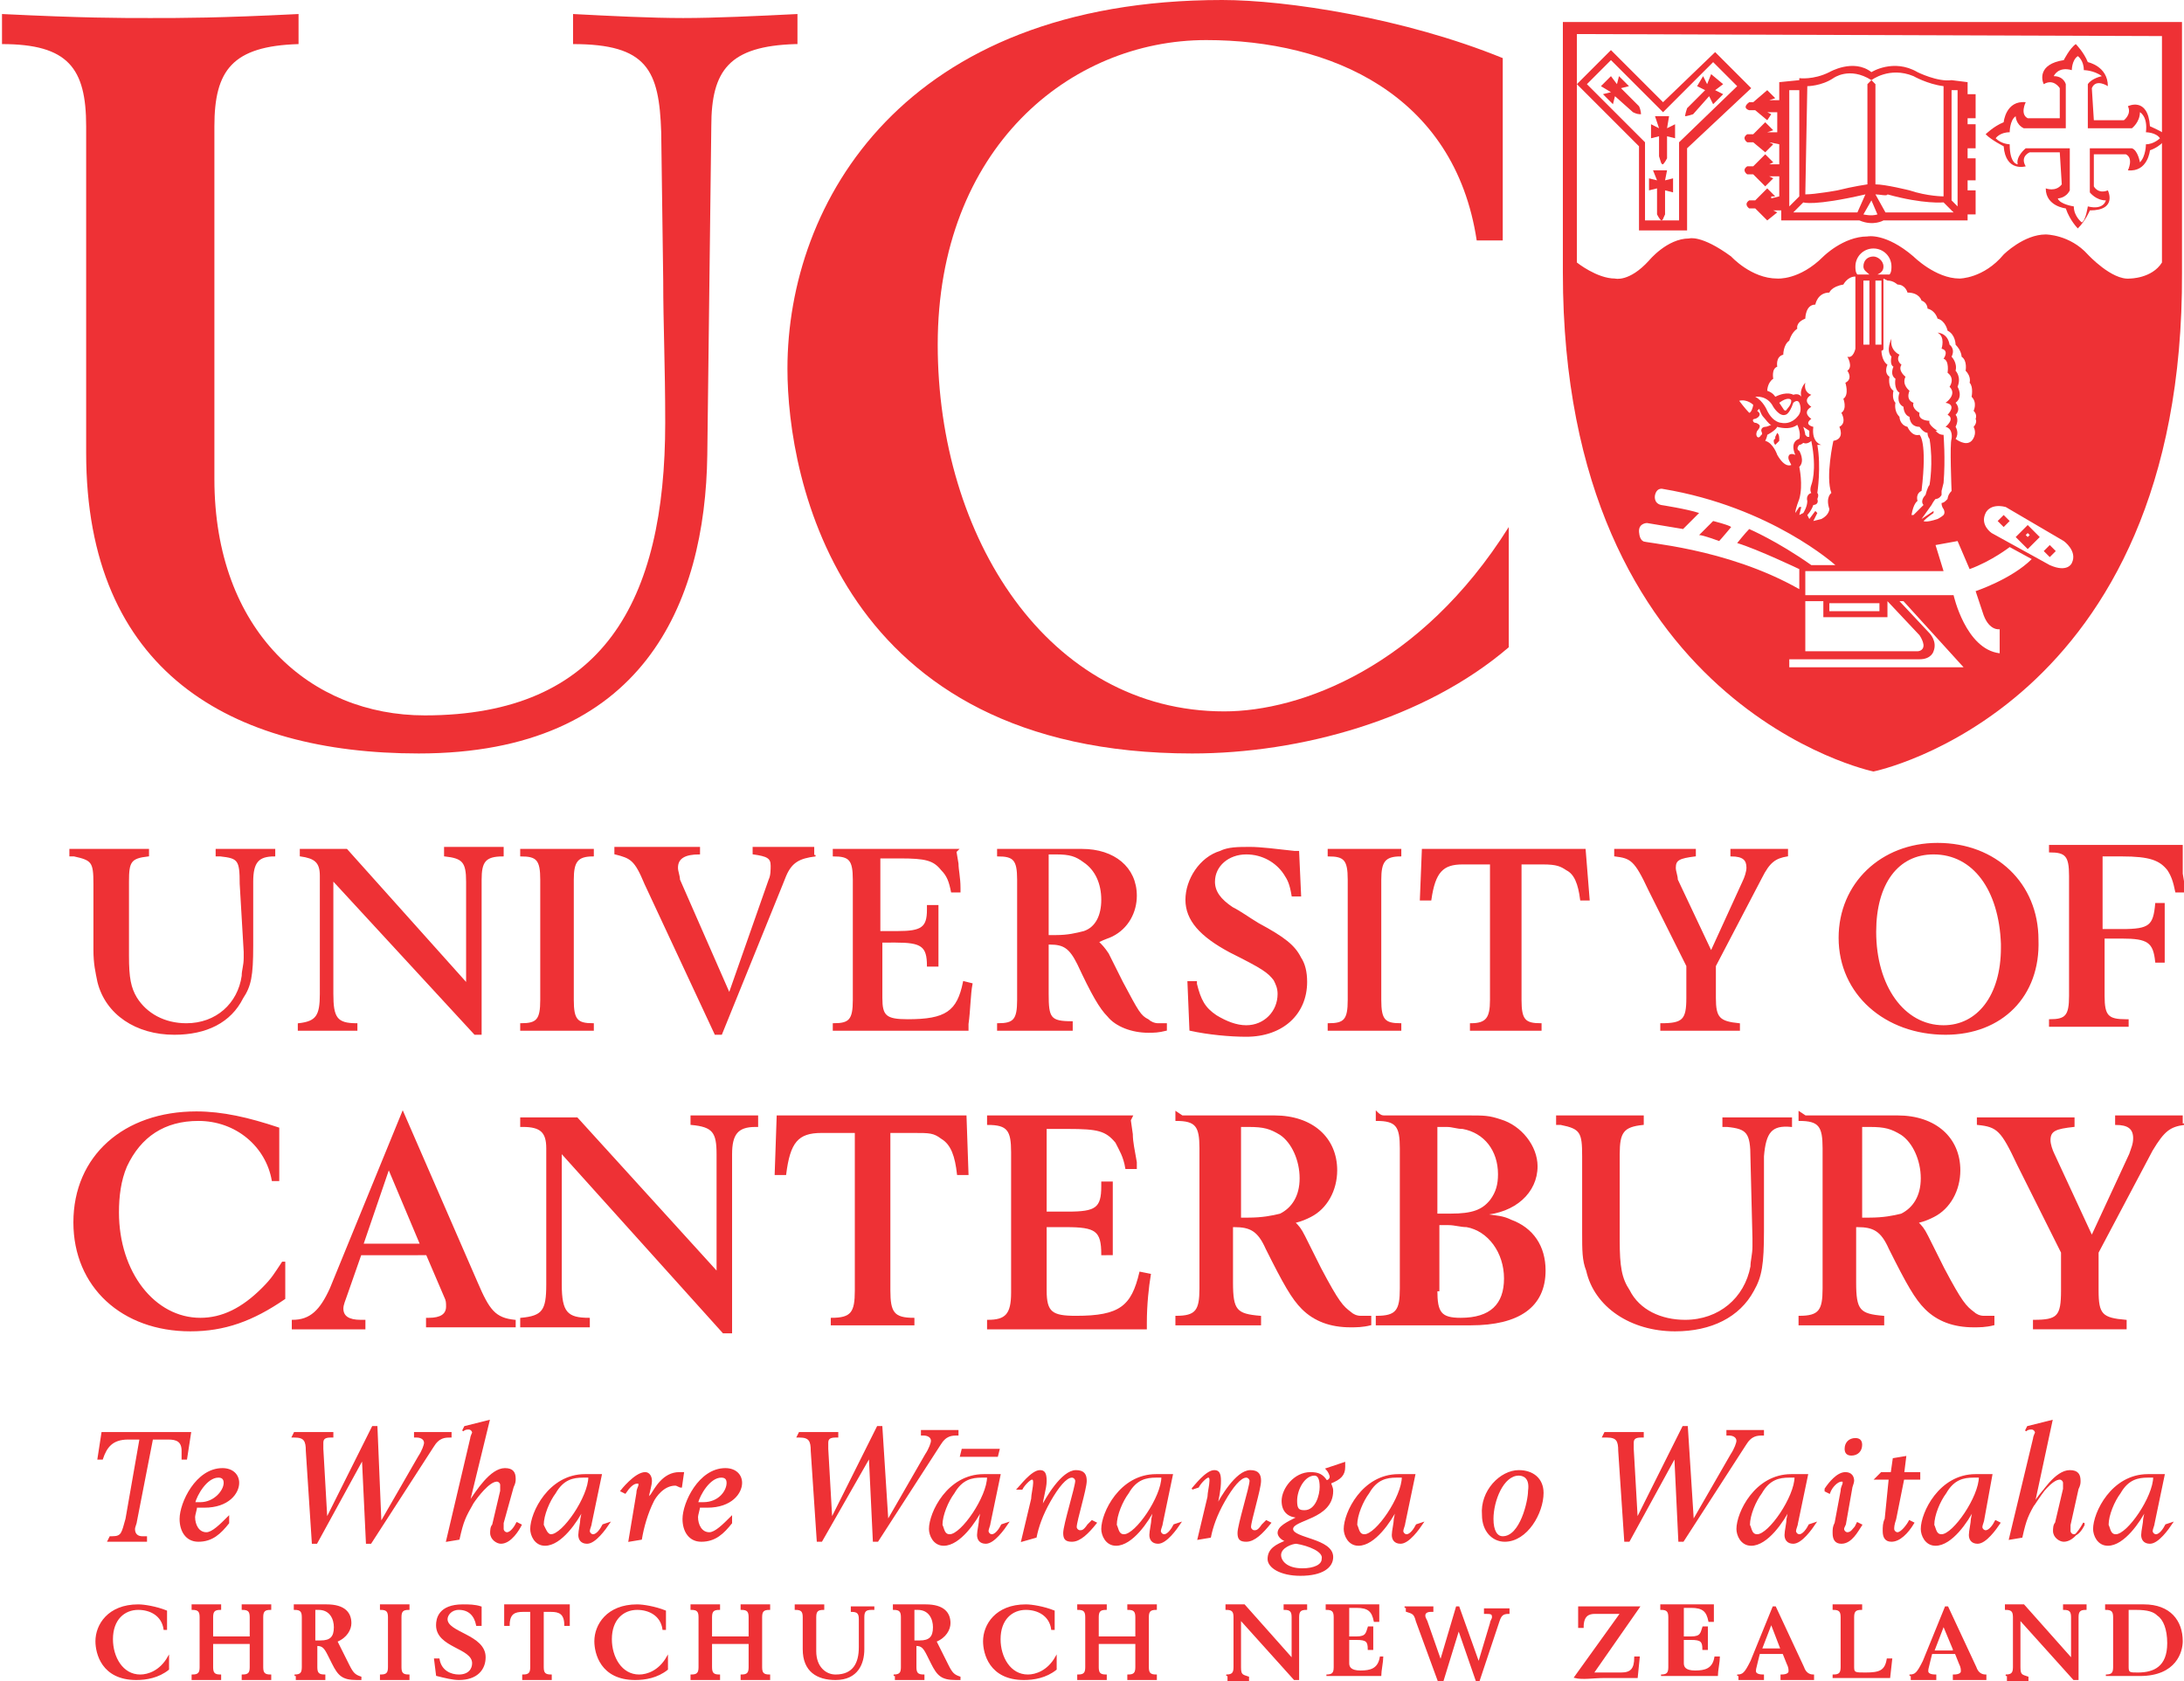 <?xml version="1.0" encoding="utf-8"?>
<!-- Generator: Adobe Illustrator 27.5.0, SVG Export Plug-In . SVG Version: 6.00 Build 0)  -->
<svg version="1.1" id="Layer_1" xmlns="http://www.w3.org/2000/svg" xmlns:xlink="http://www.w3.org/1999/xlink" x="0px" y="0px"
	 viewBox="0 0 109 83.9" style="enable-background:new 0 0 109 83.9;" xml:space="preserve">
<style type="text/css">
	.st0{fill:#EE3135;}
	.st1{fill:none;stroke:#EE3135;stroke-width:7.459368e-02;}
	
		.st2{clip-path:url(#SVGID_00000003807789299570004860000000306703115537642639_);fill:none;stroke:#EE3135;stroke-width:7.459368e-02;}
	
		.st3{clip-path:url(#SVGID_00000062152103119988930980000013388072163990547130_);fill:none;stroke:#EE3135;stroke-width:7.459368e-02;}
	
		.st4{clip-path:url(#SVGID_00000022552338266888055680000000399687291072034463_);fill:none;stroke:#EE3135;stroke-width:7.459368e-02;}
	
		.st5{clip-path:url(#SVGID_00000178901365300693586370000008195442262168652210_);fill:none;stroke:#EE3135;stroke-width:7.459368e-02;}
	
		.st6{clip-path:url(#SVGID_00000118396891024085090120000016055883340803596468_);fill:none;stroke:#EE3135;stroke-width:7.459368e-02;}
	
		.st7{clip-path:url(#SVGID_00000067918893938005793700000012197992390709670073_);fill:none;stroke:#EE3135;stroke-width:7.459368e-02;}
	
		.st8{clip-path:url(#SVGID_00000020373285633266737520000002311179297963684282_);fill:none;stroke:#EE3135;stroke-width:7.459368e-02;}
	
		.st9{clip-path:url(#SVGID_00000001659882968574166850000012741002691002154636_);fill:none;stroke:#EE3135;stroke-width:7.459368e-02;}
	
		.st10{clip-path:url(#SVGID_00000178183451590512725870000015129380407140605325_);fill:none;stroke:#EE3135;stroke-width:7.459368e-02;}
	
		.st11{clip-path:url(#SVGID_00000037683464050765343800000003230365783405937084_);fill:none;stroke:#EE3135;stroke-width:7.459368e-02;}
	
		.st12{clip-path:url(#SVGID_00000053518451963112644700000009267277480087909309_);fill:none;stroke:#EE3135;stroke-width:7.459368e-02;}
	
		.st13{clip-path:url(#SVGID_00000109003724828311487000000000360241988984642749_);fill:none;stroke:#EE3135;stroke-width:7.459368e-02;}
	
		.st14{clip-path:url(#SVGID_00000082367433010682074350000011606854570257697445_);fill:none;stroke:#EE3135;stroke-width:7.459368e-02;}
	
		.st15{clip-path:url(#SVGID_00000034788367468832211650000003823040195301571992_);fill:none;stroke:#EE3135;stroke-width:7.459368e-02;}
	
		.st16{clip-path:url(#SVGID_00000119117487837874566020000002344578804922415284_);fill:none;stroke:#EE3135;stroke-width:7.459368e-02;}
	
		.st17{clip-path:url(#SVGID_00000127724034313002261820000014457848676311824803_);fill:none;stroke:#EE3135;stroke-width:7.459368e-02;}
	
		.st18{clip-path:url(#SVGID_00000180329963264528256710000011579153798794387374_);fill:none;stroke:#EE3135;stroke-width:7.459368e-02;}
	
		.st19{clip-path:url(#SVGID_00000053544095304822086220000012539101081111303835_);fill:none;stroke:#EE3135;stroke-width:7.459368e-02;}
	
		.st20{clip-path:url(#SVGID_00000093873265602416513840000010114375132571348670_);fill:none;stroke:#EE3135;stroke-width:7.459368e-02;}
	
		.st21{clip-path:url(#SVGID_00000172401821324611608810000001689350941314420869_);fill:none;stroke:#EE3135;stroke-width:7.459368e-02;}
	
		.st22{clip-path:url(#SVGID_00000124131237804552350570000016448301773361927343_);fill:none;stroke:#EE3135;stroke-width:7.459368e-02;}
	
		.st23{clip-path:url(#SVGID_00000081637355127102545020000015377591114846584196_);fill:none;stroke:#EE3135;stroke-width:7.459368e-02;}
	
		.st24{clip-path:url(#SVGID_00000013156280835621400790000016481999872660704919_);fill:none;stroke:#EE3135;stroke-width:7.459368e-02;}
	
		.st25{clip-path:url(#SVGID_00000147201063022238961560000018171701891770076554_);fill:none;stroke:#EE3135;stroke-width:7.459368e-02;}
</style>
<g>
	<g>
		<path class="st0" d="M39.7,2.2c-3.3,0.1-4.2,1.3-4.2,4.1l-0.2,16.4c-0.1,7.4-3.2,14.9-14.4,14.9c-9.4,0-16.6-4.1-16.6-15V6.3
			c0-2.9-0.9-4.1-4.2-4.1V0.7c4.1,0.2,5.8,0.2,7.4,0.2c1.6,0,3.4,0,7.4-0.2v1.5c-3.3,0.1-4.2,1.3-4.2,4.1l0,17.6
			c0,7.6,4.8,11.8,10.5,11.8c8.9,0,12-5.7,12-14.6c0-2.9-0.1-4.9-0.1-7.1L33,6.6c-0.1-3.1-0.7-4.4-4.4-4.4V0.7
			c1.9,0.1,3.9,0.2,5.5,0.2c1.6,0,3.7-0.1,5.7-0.2V2.2z"/>
		<path class="st0" d="M75,12h-1.3c-1.1-7.3-7.3-10-13.5-10c-6.8,0-13.4,5.4-13.4,15.2c0,9.6,5.5,18.3,14.3,18.3
			c3.8,0,9.8-2.2,14.2-9.2l0,6c-4.2,3.6-10.4,5.3-15.8,5.3c-17.6,0-20.2-13.7-20.2-19.2C39.3,10.1,45.1,0,61,0c3.2,0,9.1,0.9,14,2.9
			V12z"/>
		<path class="st0" d="M102,4.2C102,4.2,102,4.2,102,4.2c-0.1-0.2-0.3-1,1-1.2c0,0,0.3-0.6,0.6-0.8c0,0,0.4,0.4,0.6,0.9
			c0,0,1,0.2,1,1.2c0,0-0.6-0.4-0.8,0.1l0.1,1.6h1.5c0,0,0.4-0.3,0.2-0.7c0,0,1-0.5,1.1,1c0,0,0.7,0.3,0.9,0.5c0,0-0.3,0.5-0.9,0.7
			c0,0-0.1,1.1-1.1,1c0,0,0.3-0.6-0.1-0.8h-1.6l0,1.6c0,0,0.2,0.4,0.7,0.2c0,0,0.5,1-0.9,1c0,0-0.2,0.5-0.6,0.9c0,0-0.4-0.4-0.6-1
			c0,0-1-0.1-1-1c0,0,0.5,0.2,0.8-0.2l-0.1-1.6h-1.5c0,0-0.5,0.2-0.2,0.7c0,0-1,0.3-1.1-1c0,0-0.6-0.3-0.9-0.6c0,0,0.4-0.4,0.9-0.6
			c0,0,0.1-1.1,1.1-1c0,0-0.3,0.6,0.1,0.8h1.6V4.4C102.8,4.4,102.5,3.9,102,4.2 M103.1,4.2v2.2H101c-0.4-0.2-0.4-0.6-0.4-0.6
			c-0.3,0.2-0.3,0.8-0.3,0.8c-0.5,0-0.7,0.3-0.7,0.3c0.3,0.3,0.7,0.3,0.7,0.3c0,1,0.4,1,0.4,1c-0.1-0.4,0.4-0.8,0.4-0.8h2.2l0,2.1
			c-0.2,0.4-0.6,0.4-0.6,0.4c0.1,0.3,0.8,0.4,0.8,0.4c0,0.5,0.4,0.8,0.4,0.8c0.2-0.1,0.3-0.8,0.3-0.8c0.8,0.2,0.9-0.3,0.9-0.3
			c-0.5,0-0.8-0.4-0.8-0.4V7.4h2.1c0.3,0.1,0.4,0.7,0.4,0.7c0.3-0.3,0.3-0.9,0.3-0.9c0.4,0,0.7-0.3,0.7-0.3
			c-0.2-0.3-0.7-0.3-0.7-0.3c0.1-0.8-0.3-1-0.3-1c0,0.5-0.4,0.8-0.4,0.8h-2.2l0-2.2c0.2-0.3,0.7-0.4,0.7-0.4
			c-0.4-0.3-0.9-0.3-0.9-0.3c0-0.5-0.3-0.7-0.3-0.7c-0.3,0.2-0.3,0.7-0.3,0.7c-0.7-0.2-0.9,0.3-0.9,0.3C103,3.8,103.1,4.2,103.1,4.2
			"/>
		<path class="st0" d="M78.7,4.2l1.7-1.7L83,5.1l2.6-2.5l1.8,1.8l-3.2,3v4.1h-2.4V7.3L78.7,4.2z M82.1,7.1l0,3.9h1.7l0-3.9l2.9-2.8
			l-1.2-1.2L83,5.6L80.4,3l-1.2,1.2L82.1,7.1z"/>
		<path class="st0" d="M82.6,5.8h0.7l-0.1,0.6l0.4-0.2v0.7l-0.4-0.1v1.1C83.1,8.1,83,8.2,83,8.2c-0.1,0-0.1-0.1-0.2-0.4V6.8
			l-0.4,0.1V6.2l0.4,0.2L82.6,5.8z"/>
		<path class="st0" d="M82.5,8.5h0.7L83.1,9l0.4-0.1v0.7l-0.4-0.1v1.2c-0.1,0.2-0.1,0.3-0.2,0.3c0,0-0.1-0.1-0.2-0.3V9.4l-0.4,0.1
			V8.9L82.7,9L82.5,8.5z"/>
		<path class="st0" d="M79.9,4.3l0.5-0.5l0.3,0.4l0.1-0.4l0.5,0.5l-0.4,0.1l0.9,0.9c0.1,0.2,0.1,0.4,0.1,0.4c-0.1,0-0.2,0-0.4-0.1
			l-0.9-0.8l-0.1,0.4L80,4.7l0.4-0.1L79.9,4.3z"/>
		<path class="st0" d="M85.4,3.7L86,4.2l-0.4,0.3L86,4.7l-0.5,0.5l-0.2-0.4l-0.8,0.9c-0.3,0.1-0.4,0.1-0.4,0.1c0,0,0-0.1,0.1-0.4
			l0.9-0.9l-0.4-0.2L85,3.8l0.2,0.4L85.4,3.7z"/>
		<path class="st0" d="M84.8,26.7c0.2,0,1,0.3,1,0.3c0.1-0.1,0.6-0.7,0.6-0.7c-0.1-0.1-0.9-0.3-0.9-0.3C85.5,26,84.8,26.7,84.8,26.7
			"/>
		<polygon class="st0" points="102.3,27.2 102,27.5 102.3,27.8 102.6,27.5 		"/>
		<polygon class="st0" points="100.3,26 100,26.3 99.7,26 100,25.7 		"/>
		<path class="st0" d="M101.8,26.8l-0.6,0.6l-0.6-0.6l0.6-0.6L101.8,26.8z M101.2,26.6l-0.1,0.1l0.1,0.1l0.1-0.1L101.2,26.6z"/>
		<path class="st0" d="M88.6,21.9C88.6,21.9,88.6,21.8,88.6,21.9C88.6,21.8,88.6,21.8,88.6,21.9c-0.1,0-0.1,0.2,0,0.3l0.1-0.1
			l0.1-0.1c0,0,0,0,0,0c0,0,0,0,0,0c0,0,0,0,0,0c0-0.2,0-0.3-0.1-0.4l-0.1,0.2L88.6,21.9z"/>
		<path class="st0" d="M108.9,13.6c0.1,21.8-15.4,24.9-15.4,24.9S78,35.3,78,13.6V1.1h30.9V13.6z M78.7,1.7v11.4c0,0,1,0.8,1.9,0.8
			c0,0,0.7,0.2,1.7-0.9c0,0,0.9-1.1,2-1.1c0,0,0.6-0.2,2.1,0.9c0,0,1,1.1,2.3,1.1c0,0,1.1,0.1,2.3-1.1c0,0,1-1,2.2-1
			c0,0,0.9-0.2,2.3,1c0,0,1.1,1.1,2.3,1.1c0,0,1.2,0,2.2-1.2c0,0,1-1,2.1-1c0,0,1.2,0,2.1,1c0,0,1.2,1.3,2.1,1.2c0,0,1.1,0,1.6-0.8
			V1.8L78.7,1.7z M93.3,14h-0.3v3.2h0.3V14z M93.9,14h-0.3v3.2h0.3V14z M94.3,13.7c0.1-0.1,0.1-0.3,0.1-0.4c0-0.5-0.4-0.9-0.9-0.9
			c-0.5,0-0.9,0.4-0.9,0.9c0,0.1,0,0.3,0.1,0.4l0.6,0c-0.1-0.1-0.3-0.2-0.3-0.4c0-0.3,0.2-0.5,0.5-0.5c0.2,0,0.5,0.2,0.5,0.5
			c0,0.2-0.1,0.3-0.3,0.4L94.3,13.7z M90.1,28.5v1.2h7.4c0,0,0.6,2.7,2.3,2.9v-1.2c0,0-0.5,0.1-0.8-0.7l-0.4-1.2
			c0,0,1.8-0.6,2.8-1.6l-1.1-0.6c0,0-0.9,0.7-2,1.1L97.7,27l-1.1,0.2l0.4,1.3L90.1,28.5z M91.3,30.1v0.4h2.5v-0.4L91.3,30.1z
			 M90.1,30v2.5h5.6c0,0,0.3,0,0.3-0.3c0,0,0-0.2-0.2-0.5L94.2,30v0.8h-3.2V30L90.1,30z M89.3,32.9v0.4H98l-3-3.3h-0.2l1.5,1.6
			c0,0,0.4,0.4,0.2,0.9c0,0-0.1,0.4-0.7,0.4H89.3z M102.3,28.2c0.9,0.4,1.1-0.1,1.1-0.1c0.3-0.6-0.4-1.1-0.4-1.1l-2.9-1.7
			c-0.8-0.2-1,0.3-1,0.3c-0.3,0.6,0.3,1,0.3,1L102.3,28.2z M89.8,29.4v-1c0,0-2.1-1-3.1-1.3c0,0,0.4-0.5,0.6-0.7
			c0,0,1.4,0.6,3.1,1.8h1.2c0,0-3.2-2.9-8.6-3.8c0,0-0.3-0.1-0.4,0.3c0,0-0.1,0.4,0.3,0.5c0,0,1.3,0.2,1.9,0.4l-0.8,0.8
			c0,0-1.2-0.2-1.8-0.3c0,0-0.4,0-0.4,0.4c0,0,0,0.4,0.2,0.5C81.9,27.1,86.1,27.3,89.8,29.4 M88.6,19.8c0.6-0.3,0.9-0.1,0.9-0.1
			c0.3-0.1,0.4,0.1,0.4,0.1c-0.1-0.4,0.2-0.7,0.2-0.7c-0.1,0.5,0.3,0.6,0.3,0.6c-0.5,0.3,0,0.6,0,0.6c-0.5,0.3,0,0.6,0,0.6
			c-0.4,0.3,0.1,0.4,0.1,0.4c-0.1,0.8,0.4,0.9,0.4,0.9c-0.1,0-0.2,0-0.2,0c0.2,1.1,0,2.4,0,2.4c0.1,0.1,0,0.3,0,0.3
			c0.1,0.3-0.2,0.3-0.2,0.3c-0.1,0.3-0.3,0.5-0.3,0.5l0.1,0.2l0.3-0.4l0.1,0.1l-0.2,0.4l0.4-0.1c0.4-0.2,0.4-0.5,0.4-0.5
			c-0.2-0.6,0.1-0.8,0.1-0.8c-0.3-0.8,0.1-2.6,0.1-2.6c0.6-0.1,0.3-0.7,0.3-0.7c0.4-0.2,0.1-0.7,0.1-0.7c0.3-0.2,0.1-0.7,0.1-0.7
			c0.3-0.2,0.1-0.8,0.1-0.8c0.4-0.2,0.1-0.6,0.1-0.6c0.3-0.2,0-0.7,0-0.7c0.3,0.1,0.4-0.4,0.4-0.4l0-3.6c-0.4,0-0.6,0.4-0.6,0.4
			c-0.6,0.1-0.7,0.4-0.7,0.4c-0.6,0-0.7,0.6-0.7,0.6c-0.5,0-0.5,0.7-0.5,0.7c-0.5,0.2-0.4,0.5-0.4,0.5c-0.3,0.2-0.4,0.6-0.4,0.6
			C89,17.2,89,17.7,89,17.7c-0.4,0.1-0.3,0.6-0.3,0.6c-0.3,0.1-0.2,0.6-0.2,0.6c-0.3,0.2-0.3,0.6-0.3,0.6
			C88.5,19.6,88.6,19.8,88.6,19.8 M88.2,20.5c0.3,0.6,0.7,0.6,0.7,0.6c0.5,0.1,0.8-0.3,0.8-0.3c0.3-0.3,0.1-0.7,0.1-0.7
			c-0.1-0.2-0.3,0-0.3,0c-0.2,0.6-0.4,0.6-0.4,0.6c-0.3,0.1-0.6-0.4-0.6-0.4c-0.3-0.6-0.9-0.5-0.9-0.5C88,20,88.2,20.5,88.2,20.5
			 M88.2,21.7c0,0.1-0.1,0.3-0.1,0.3c0.4,0.1,0.6,0.7,0.6,0.7c0.4,0.7,0.7,0.5,0.7,0.5L89.3,23c-0.1-0.2,0-0.3,0-0.3
			c0.1-0.1,0.3,0,0.3,0c-0.3-0.7,0.2-0.8,0.2-0.8c0.1-0.3-0.1-0.7-0.1-0.7c-0.4,0.3-1,0.1-1,0.1C88.6,21.5,88.2,21.7,88.2,21.7
			 M88.8,20.1l0.2,0.3c0,0,0.1,0.2,0.2,0c0,0,0.2-0.2,0.2-0.4C89.4,19.9,89.2,19.8,88.8,20.1 M87.5,20.2c0,0-0.3-0.3-0.7-0.2
			c0,0,0.3,0.4,0.5,0.6C87.4,20.6,87.5,20.3,87.5,20.2 M90,22.1c0,0-0.1,0.1-0.2,0.1c0,0-0.2,0.2,0,0.3c0,0,0.3,0.5,0,0.8
			c0,0,0.2,0.9,0,1.6c0,0-0.2,0.5-0.2,0.7l0.2-0.3l0.1,0l-0.1,0.4l0.2-0.1c0,0,0.2-0.3,0.2-0.6c0,0-0.1-0.3,0.2-0.4
			c0,0-0.1-0.1,0-0.4c0,0,0.3-0.7,0-2.2C90.4,22,90.2,22.2,90,22.1 M90,21.3c0,0,0.1,0.3,0.1,0.4l0.1,0.1l0.1,0l0-0.3L90,21.3z
			 M95.9,25.9l0.6-0.4l0,0.1c0,0-0.3,0.2-0.5,0.4c0,0,0.1,0.1,0.7-0.1c0,0,0.2-0.1,0.3-0.2c0,0,0.1-0.1,0-0.3c0,0-0.1-0.1-0.1-0.3
			c0,0,0.1,0,0.2-0.1c0,0,0,0,0.1-0.1c0,0,0-0.2,0.2-0.4c0,0-0.1-2.4,0-2.6c0,0,0.1-0.5-0.3-0.6c0,0,0.5-0.4,0.1-0.6
			c0,0,0.5-0.5-0.1-0.6c0,0,0.6-0.4,0.2-0.8c0,0,0.3-0.4-0.1-0.7c0,0,0.1-0.6-0.2-0.7c0,0,0.3-0.4-0.1-0.5c0,0,0.2-0.6-0.2-0.8
			c0,0,0.5,0,0.6,0.6c0,0,0.3,0.2,0.1,0.6c0,0,0.3,0.3,0.2,0.7c0,0,0.3,0.3,0.1,0.8c0,0,0.3,0.5-0.1,0.8c0,0,0.3,0.3,0,0.6
			c0,0,0.2,0.2,0,0.6c0,0,0.2,0.3,0,0.6c0,0,0.5,0.4,0.8,0.1c0,0,0.3-0.3,0.1-0.7c0,0,0.2-0.2,0.1-0.4c0,0,0.1-0.2-0.1-0.4
			c0,0,0.2-0.4-0.1-0.7c0,0,0.1-0.5-0.1-0.7c0,0,0.1-0.3-0.2-0.6c0,0,0.1-0.5-0.2-0.7c0,0,0-0.3-0.3-0.6c0,0,0-0.5-0.4-0.7
			c0,0-0.1-0.5-0.5-0.6c0,0-0.1-0.4-0.5-0.5c0,0,0-0.3-0.3-0.4c0,0-0.1-0.4-0.7-0.4c0,0-0.1-0.4-0.5-0.4c0,0-0.2-0.2-0.5-0.2
			l-0.2-0.1v3.5c0,0,0,0.1-0.1,0.1c0,0,0,0.5,0.3,0.7c0,0-0.2,0.4,0.1,0.6c0,0-0.1,0.5,0.2,0.7c0,0-0.1,0.4,0.1,0.6
			c0,0-0.1,0.4,0.2,0.7c0,0,0,0.4,0.4,0.5c0,0,0.2,0.5,0.6,0.4c0,0,0.4,0.3,0.1,2.8c0,0-0.3,0.1-0.2,0.5c0,0-0.2,0.1-0.3,0.7h0.1
			l0.5-0.5c-0.1-0.1-0.1-0.3,0.1-0.5c0,0,0.1-0.4,0.2-0.5c0,0,0.2-1.1,0-2.3c0,0-0.1-0.1-0.1-0.3c-0.2,0-0.4-0.3-0.4-0.3
			c-0.5,0-0.5-0.5-0.5-0.5c-0.3-0.1-0.3-0.5-0.3-0.5c-0.4-0.2-0.2-0.7-0.2-0.7c-0.3-0.2-0.2-0.7-0.2-0.7c-0.3-0.2-0.1-0.6-0.1-0.6
			c-0.2-0.1-0.1-0.5-0.1-0.5c-0.3-0.3,0-0.9,0-0.9c-0.1,0.6,0.4,0.8,0.4,0.8c-0.2,0.3,0.1,0.5,0.1,0.5c-0.2,0.3,0.2,0.6,0.2,0.6
			c-0.2,0.4,0.2,0.7,0.2,0.7c-0.2,0.5,0.2,0.6,0.2,0.6c-0.1,0.3,0.3,0.5,0.3,0.5C95.7,21,96.3,21,96.3,21c-0.1,0.2,0.4,0.5,0.4,0.5
			c0,0-0.1,0-0.1,0c0.1,0.1,0.2,0.2,0.4,0.2c0,0,0.1,1.2,0,2.4c0,0-0.1,0.4-0.1,0.4c0,0,0,0.1,0,0.2c0,0-0.1,0.2-0.3,0.2
			c0,0-0.1,0.1-0.2,0.3L95.9,25.9z M87.7,20.5l0.1,0.1c0.1,0.2-0.2,0.3-0.2,0.3c-0.2,0-0.1,0.2,0,0.2c0,0,0,0,0,0
			c0.1,0,0.2,0.1,0.2,0.1c0.1,0.1-0.1,0.3-0.1,0.3c-0.1,0.2,0,0.3,0,0.3c0.1,0.1,0.2-0.1,0.2-0.1c0.1,0,0-0.2,0-0.2
			c0-0.2,0.2-0.2,0.2-0.2c0.1,0,0.3-0.1,0.3-0.1c-0.1,0-0.3-0.3-0.4-0.4c-0.1-0.1-0.2-0.4-0.2-0.4L87.7,20.5z"/>
		<path class="st0" d="M89.8,3.9c0,0,0.7,0.1,1.5-0.3c0,0,1.2-0.7,2.1,0c0,0,1.1-0.7,2.3,0c0,0,1,0.5,1.7,0.4V4l0.8,0.1v0.6h0.4v1.2
			h-0.4v0.3h0.4v1.2h-0.4v0.5h0.4V9h-0.4v0.5h0.4v1.2h-0.4V11H94c0,0-0.5,0.3-1.2,0h-3.9l0-0.5l-0.4,0l0.2,0.1L88.2,11l-0.6-0.6
			l-0.3,0c0,0-0.3-0.2,0-0.4l0.3,0l0.6-0.6l0.4,0.4l-0.2,0l0,0.1l0.4-0.1v-1l-0.5,0l0.2,0.1l-0.4,0.4l-0.6-0.6l-0.3,0
			c0,0-0.3-0.2,0-0.4l0.3,0l0.6-0.6l0.4,0.4l-0.2,0.1l0.5,0V7.2l-0.5-0.1l0.2,0.1l-0.4,0.4l-0.6-0.5l-0.3,0c0,0-0.3-0.2,0-0.4l0.3,0
			l0.6-0.6l0.4,0.4l-0.3,0.1l0.5,0l0-1l-0.5,0l0.2,0.1L88.2,6l-0.6-0.5l-0.3,0c0,0-0.4-0.1,0-0.4l0.2,0l0.7-0.6l0.4,0.4L88.3,5
			l0.5,0V4.1L89.8,4L89.8,3.9z M89.3,10.3l0.5-0.5V4.5l-0.5,0L89.3,10.3z M92.7,10.6l0.4-0.9c-2.6,0.6-3.1,0.4-3.1,0.4l-0.5,0.5
			L92.7,10.6z M93.4,10L93,10.7c0,0,0.4,0.1,0.7,0L93.4,10z M93.6,9.7l0.5,0.9h3.4L97,10.1c0,0-1,0.1-2.8-0.4
			C94.2,9.8,93.8,9.7,93.6,9.7 M97.4,10l0.3,0.3V4.5l-0.3,0V10z M90.1,9.7c0.5,0,1.6-0.2,1.6-0.2c0.8-0.2,1.5-0.3,1.5-0.3v-5L93.4,4
			l0.2,0.2v5c0.5,0,1.7,0.3,1.7,0.3C96.2,9.8,97,9.8,97,9.8V4.3c-0.8-0.1-1.5-0.5-1.5-0.5C94.3,3.3,93.4,4,93.4,4
			c-1.1-0.7-1.9-0.1-1.9-0.1c-0.6,0.4-1.3,0.4-1.3,0.4L90.1,9.7z"/>
		<polygon class="st0" points="49.8,72.7 47.9,72.7 48,72.3 49.9,72.3 		"/>
		<path class="st0" d="M7,71.8H6.4c-0.8,0-1.1,0.4-1.3,1H4.9l0.2-1.3c0.8,0,1.5,0,2.2,0c0.7,0,1.5,0,2.2,0l-0.2,1.3H9.1
			c0-0.1,0-0.2,0-0.4c0-0.5-0.3-0.6-0.7-0.6H7.6l-0.8,4.1c0,0.1-0.1,0.3-0.1,0.4c0,0.3,0.2,0.4,0.4,0.4h0.2l0,0.2c-0.3,0-0.7,0-1,0
			c-0.3,0-0.6,0-0.9,0l0.1-0.2h0.1c0.5,0,0.5-0.2,0.7-0.9L7,71.8z"/>
		<path class="st1" d="M7,71.8H6.4c-0.8,0-1.1,0.4-1.3,1H4.9l0.2-1.3c0.8,0,1.5,0,2.2,0c0.7,0,1.5,0,2.2,0l-0.2,1.3H9.1
			c0-0.1,0-0.2,0-0.4c0-0.5-0.3-0.6-0.7-0.6H7.6l-0.8,4.1c0,0.1-0.1,0.3-0.1,0.4c0,0.3,0.2,0.4,0.4,0.4h0.2l0,0.2c-0.3,0-0.7,0-1,0
			c-0.3,0-0.6,0-0.9,0l0.1-0.2h0.1c0.5,0,0.5-0.2,0.7-0.9L7,71.8z"/>
		<path class="st0" d="M11.4,76c-0.4,0.5-0.8,0.9-1.5,0.9c-0.6,0-0.9-0.5-0.9-1.1c0-0.8,0.8-2.5,2.1-2.5c0.5,0,0.8,0.3,0.8,0.7
			c0,0.5-0.5,1.2-1.7,1.2c-0.2,0-0.3,0-0.4,0c0,0.1-0.1,0.4-0.1,0.5c0,0.4,0.2,0.8,0.6,0.8c0.3,0,0.7-0.4,1.1-0.8L11.4,76z M11.2,74
			c0-0.2-0.1-0.3-0.3-0.3c-0.6,0-1.1,0.9-1.2,1.3c0.1,0,0.2,0,0.3,0C10.7,75,11.2,74.4,11.2,74"/>
		<path class="st1" d="M11.4,76c-0.4,0.5-0.8,0.9-1.5,0.9c-0.6,0-0.9-0.5-0.9-1.1c0-0.8,0.8-2.5,2.1-2.5c0.5,0,0.8,0.3,0.8,0.7
			c0,0.5-0.5,1.2-1.7,1.2c-0.2,0-0.3,0-0.4,0c0,0.1-0.1,0.4-0.1,0.5c0,0.4,0.2,0.8,0.6,0.8c0.3,0,0.7-0.4,1.1-0.8L11.4,76z M11.2,74
			c0-0.2-0.1-0.3-0.3-0.3c-0.6,0-1.1,0.9-1.2,1.3c0.1,0,0.2,0,0.3,0C10.7,75,11.2,74.4,11.2,74z"/>
		<path class="st0" d="M15.3,72.4c0-0.5-0.1-0.7-0.6-0.7h-0.1l0.1-0.2c0.2,0,0.5,0,1,0c0.4,0,0.7,0,0.9,0l0,0.2h-0.1
			c-0.3,0-0.4,0.1-0.4,0.3c0,0.1,0,0.2,0,0.3l0.2,3.5h0l2.3-4.6h0.2L19,76h0l1.9-3.3c0.2-0.3,0.3-0.6,0.3-0.7c0-0.2-0.2-0.3-0.4-0.3
			h-0.1l0-0.2c0.2,0,0.5,0,1,0c0.4,0,0.7,0,0.8,0l0,0.2c-0.3,0-0.6,0-0.9,0.5l-3.1,4.8h-0.2l-0.2-4.2h0l-2.3,4.2h-0.2L15.3,72.4z"/>
		<path class="st1" d="M15.3,72.4c0-0.5-0.1-0.7-0.6-0.7h-0.1l0.1-0.2c0.2,0,0.5,0,1,0c0.4,0,0.7,0,0.9,0l0,0.2h-0.1
			c-0.3,0-0.4,0.1-0.4,0.3c0,0.1,0,0.2,0,0.3l0.2,3.5h0l2.3-4.6h0.2L19,76h0l1.9-3.3c0.2-0.3,0.3-0.6,0.3-0.7c0-0.2-0.2-0.3-0.4-0.3
			h-0.1l0-0.2c0.2,0,0.5,0,1,0c0.4,0,0.7,0,0.8,0l0,0.2c-0.3,0-0.6,0-0.9,0.5l-3.1,4.8h-0.2l-0.2-4.2h0l-2.3,4.2h-0.2L15.3,72.4z"/>
		<path class="st0" d="M23.5,71.8c0-0.1,0.1-0.3,0.1-0.3c0-0.1-0.1-0.2-0.2-0.2c-0.1,0-0.2,0-0.3,0.1l0.1-0.2l1.2-0.3L23.4,75l0,0
			c0.4-0.6,1.1-1.7,1.8-1.7c0.4,0,0.5,0.2,0.5,0.5c0,0.1,0,0.2-0.1,0.4L25.1,76c0,0.1,0,0.2,0,0.3c0,0.1,0.1,0.2,0.2,0.2
			c0.2,0,0.4-0.3,0.5-0.5l0.2,0.1c-0.1,0.2-0.5,0.9-1,0.9c-0.2,0-0.5-0.2-0.5-0.5c0-0.1,0-0.3,0.1-0.4l0.4-1.7c0-0.1,0-0.2,0-0.3
			c0-0.1-0.1-0.2-0.2-0.2c-0.4,0-1,0.8-1.2,1.1c-0.4,0.7-0.5,0.9-0.7,1.8l-0.6,0.1L23.5,71.8z"/>
		<path class="st1" d="M23.5,71.8c0-0.1,0.1-0.3,0.1-0.3c0-0.1-0.1-0.2-0.2-0.2c-0.1,0-0.2,0-0.3,0.1l0.1-0.2l1.2-0.3L23.4,75l0,0
			c0.4-0.6,1.1-1.7,1.8-1.7c0.4,0,0.5,0.2,0.5,0.5c0,0.1,0,0.2-0.1,0.4L25.1,76c0,0.1,0,0.2,0,0.3c0,0.1,0.1,0.2,0.2,0.2
			c0.2,0,0.4-0.3,0.5-0.5l0.2,0.1c-0.1,0.2-0.5,0.9-1,0.9c-0.2,0-0.5-0.2-0.5-0.5c0-0.1,0-0.3,0.1-0.4l0.4-1.7c0-0.1,0-0.2,0-0.3
			c0-0.1-0.1-0.2-0.2-0.2c-0.4,0-1,0.8-1.2,1.1c-0.4,0.7-0.5,0.9-0.7,1.8l-0.6,0.1L23.5,71.8z"/>
		<path class="st0" d="M30.4,76c-0.2,0.3-0.7,1-1.1,1c-0.3,0-0.4-0.2-0.4-0.4c0-0.2,0.1-0.6,0.1-0.8l0.1-0.5l0,0
			c-0.3,0.6-1.1,1.8-1.9,1.8c-0.5,0-0.7-0.5-0.7-0.8c0-0.8,0.9-2.7,2.7-2.7c0.2,0,0.4,0,0.5,0c0.1,0,0.2,0,0.3,0l-0.5,2.4
			c0,0.1-0.1,0.3-0.1,0.4c0,0.1,0.1,0.2,0.2,0.2c0.2,0,0.4-0.3,0.5-0.5L30.4,76z M27.5,76.6c0.6,0,1.9-1.9,1.9-2.9
			c-0.1,0-0.1,0-0.3,0c-0.5,0-1,0.1-1.4,0.8c-0.3,0.4-0.6,1.1-0.6,1.6C27.2,76.3,27.3,76.6,27.5,76.6"/>
		<path class="st1" d="M30.4,76c-0.2,0.3-0.7,1-1.1,1c-0.3,0-0.4-0.2-0.4-0.4c0-0.2,0.1-0.6,0.1-0.8l0.1-0.5l0,0
			c-0.3,0.6-1.1,1.8-1.9,1.8c-0.5,0-0.7-0.5-0.7-0.8c0-0.8,0.9-2.7,2.7-2.7c0.2,0,0.4,0,0.5,0c0.1,0,0.2,0,0.3,0l-0.5,2.4
			c0,0.1-0.1,0.3-0.1,0.4c0,0.1,0.1,0.2,0.2,0.2c0.2,0,0.4-0.3,0.5-0.5L30.4,76z M27.5,76.6c0.6,0,1.9-1.9,1.9-2.9
			c-0.1,0-0.1,0-0.3,0c-0.5,0-1,0.1-1.4,0.8c-0.3,0.4-0.6,1.1-0.6,1.6C27.2,76.3,27.3,76.6,27.5,76.6z"/>
		<path class="st0" d="M31.8,74.5c0-0.2,0.1-0.3,0.1-0.4c0-0.1,0-0.1-0.1-0.1c-0.2,0-0.4,0.2-0.6,0.5l-0.2-0.1c0,0,0.7-0.9,1.2-0.9
			c0.2,0,0.3,0.2,0.3,0.4c0,0.2-0.1,0.5-0.2,1l0,0c0.1-0.2,0.1-0.2,0.2-0.3c0.2-0.3,0.6-1.1,1.4-1.1c0.1,0,0.1,0,0.2,0l-0.1,0.7
			c-0.1,0-0.2-0.1-0.3-0.1c-0.6,0-1,0.6-1.1,0.8c-0.3,0.6-0.5,1.3-0.6,1.9l-0.6,0.1L31.8,74.5z"/>
		<path class="st1" d="M31.8,74.5c0-0.2,0.1-0.3,0.1-0.4c0-0.1,0-0.1-0.1-0.1c-0.2,0-0.4,0.2-0.6,0.5l-0.2-0.1c0,0,0.7-0.9,1.2-0.9
			c0.2,0,0.3,0.2,0.3,0.4c0,0.2-0.1,0.5-0.2,1l0,0c0.1-0.2,0.1-0.2,0.2-0.3c0.2-0.3,0.6-1.1,1.4-1.1c0.1,0,0.1,0,0.2,0l-0.1,0.7
			c-0.1,0-0.2-0.1-0.3-0.1c-0.6,0-1,0.6-1.1,0.8c-0.3,0.6-0.5,1.3-0.6,1.9l-0.6,0.1L31.8,74.5z"/>
		<path class="st0" d="M36.5,76c-0.4,0.5-0.8,0.9-1.5,0.9c-0.6,0-0.9-0.5-0.9-1.1c0-0.8,0.8-2.5,2.1-2.5c0.5,0,0.8,0.3,0.8,0.7
			c0,0.5-0.5,1.2-1.7,1.2c-0.2,0-0.3,0-0.4,0c0,0.1-0.1,0.4-0.1,0.5c0,0.4,0.2,0.8,0.6,0.8c0.3,0,0.7-0.4,1.1-0.8L36.5,76z M36.3,74
			c0-0.2-0.1-0.3-0.3-0.3c-0.6,0-1.1,0.9-1.2,1.3c0.1,0,0.2,0,0.3,0C35.9,75,36.3,74.4,36.3,74"/>
		<path class="st1" d="M36.5,76c-0.4,0.5-0.8,0.9-1.5,0.9c-0.6,0-0.9-0.5-0.9-1.1c0-0.8,0.8-2.5,2.1-2.5c0.5,0,0.8,0.3,0.8,0.7
			c0,0.5-0.5,1.2-1.7,1.2c-0.2,0-0.3,0-0.4,0c0,0.1-0.1,0.4-0.1,0.5c0,0.4,0.2,0.8,0.6,0.8c0.3,0,0.7-0.4,1.1-0.8L36.5,76z M36.3,74
			c0-0.2-0.1-0.3-0.3-0.3c-0.6,0-1.1,0.9-1.2,1.3c0.1,0,0.2,0,0.3,0C35.9,75,36.3,74.4,36.3,74z"/>
		<path class="st0" d="M40.5,72.4c0-0.5-0.1-0.7-0.6-0.7h-0.1l0.1-0.2c0.2,0,0.5,0,1,0c0.4,0,0.7,0,0.9,0l0,0.2h-0.1
			c-0.3,0-0.4,0.1-0.4,0.3c0,0.1,0,0.2,0,0.3l0.2,3.5h0l2.3-4.6h0.2l0.3,4.7h0l1.9-3.3c0.2-0.3,0.3-0.6,0.3-0.7
			c0-0.2-0.2-0.3-0.4-0.3h-0.1l0-0.2c0.2,0,0.5,0,1,0c0.4,0,0.7,0,0.8,0l0,0.2c-0.3,0-0.6,0-0.9,0.5l-3.1,4.8h-0.2l-0.2-4.2h0
			L41,76.9h-0.2L40.5,72.4z"/>
		<path class="st1" d="M40.5,72.4c0-0.5-0.1-0.7-0.6-0.7h-0.1l0.1-0.2c0.2,0,0.5,0,1,0c0.4,0,0.7,0,0.9,0l0,0.2h-0.1
			c-0.3,0-0.4,0.1-0.4,0.3c0,0.1,0,0.2,0,0.3l0.2,3.5h0l2.3-4.6h0.2l0.3,4.7h0l1.9-3.3c0.2-0.3,0.3-0.6,0.3-0.7
			c0-0.2-0.2-0.3-0.4-0.3h-0.1l0-0.2c0.2,0,0.5,0,1,0c0.4,0,0.7,0,0.8,0l0,0.2c-0.3,0-0.6,0-0.9,0.5l-3.1,4.8h-0.2l-0.2-4.2h0
			L41,76.9h-0.2L40.5,72.4z"/>
		<path class="st0" d="M50.3,76c-0.2,0.3-0.7,1-1.1,1c-0.3,0-0.4-0.2-0.4-0.4c0-0.2,0.1-0.6,0.1-0.8l0.1-0.5l0,0
			c-0.3,0.6-1.1,1.8-1.9,1.8c-0.5,0-0.7-0.5-0.7-0.8c0-0.8,0.9-2.7,2.7-2.7c0.2,0,0.4,0,0.5,0c0.1,0,0.2,0,0.3,0l-0.5,2.4
			c0,0.1-0.1,0.3-0.1,0.4c0,0.1,0.1,0.2,0.2,0.2c0.2,0,0.4-0.3,0.5-0.5L50.3,76z M47.4,76.6c0.6,0,1.9-1.9,1.9-2.9
			c-0.1,0-0.1,0-0.3,0c-0.5,0-1,0.1-1.4,0.8c-0.3,0.4-0.6,1.1-0.6,1.6C47.1,76.3,47.1,76.6,47.4,76.6"/>
		<path class="st1" d="M50.3,76c-0.2,0.3-0.7,1-1.1,1c-0.3,0-0.4-0.2-0.4-0.4c0-0.2,0.1-0.6,0.1-0.8l0.1-0.5l0,0
			c-0.3,0.6-1.1,1.8-1.9,1.8c-0.5,0-0.7-0.5-0.7-0.8c0-0.8,0.9-2.7,2.7-2.7c0.2,0,0.4,0,0.5,0c0.1,0,0.2,0,0.3,0l-0.5,2.4
			c0,0.1-0.1,0.3-0.1,0.4c0,0.1,0.1,0.2,0.2,0.2c0.2,0,0.4-0.3,0.5-0.5L50.3,76z M47.4,76.6c0.6,0,1.9-1.9,1.9-2.9
			c-0.1,0-0.1,0-0.3,0c-0.5,0-1,0.1-1.4,0.8c-0.3,0.4-0.6,1.1-0.6,1.6C47.1,76.3,47.1,76.6,47.4,76.6z"/>
		<path class="st0" d="M50.8,74.3c0.1-0.1,0.7-0.9,1.1-0.9c0.2,0,0.3,0.1,0.3,0.5c0,0.4-0.2,0.9-0.2,1.3l0,0c0.2-0.4,1-1.8,1.7-1.8
			c0.4,0,0.5,0.2,0.5,0.5c0,0.4-0.5,2-0.5,2.3c0,0.1,0.1,0.2,0.2,0.2c0.1,0,0.2,0,0.4-0.3l0.2-0.2l0.2,0.1c-0.4,0.5-0.8,0.9-1.2,0.9
			c-0.3,0-0.4-0.1-0.4-0.4c0-0.4,0.6-2.3,0.6-2.6c0-0.1-0.1-0.2-0.2-0.2c-0.3,0-0.7,0.5-1.1,1.2c-0.4,0.7-0.6,1.3-0.7,1.8L51,76.9
			l0.5-2.1c0-0.2,0.1-0.6,0.1-0.8c0-0.1,0-0.2-0.1-0.2c-0.1,0-0.4,0.3-0.5,0.5L50.8,74.3z"/>
		<path class="st1" d="M50.8,74.3c0.1-0.1,0.7-0.9,1.1-0.9c0.2,0,0.3,0.1,0.3,0.5c0,0.4-0.2,0.9-0.2,1.3l0,0c0.2-0.4,1-1.8,1.7-1.8
			c0.4,0,0.5,0.2,0.5,0.5c0,0.4-0.5,2-0.5,2.3c0,0.1,0.1,0.2,0.2,0.2c0.1,0,0.2,0,0.4-0.3l0.2-0.2l0.2,0.1c-0.4,0.5-0.8,0.9-1.2,0.9
			c-0.3,0-0.4-0.1-0.4-0.4c0-0.4,0.6-2.3,0.6-2.6c0-0.1-0.1-0.2-0.2-0.2c-0.3,0-0.7,0.5-1.1,1.2c-0.4,0.7-0.6,1.3-0.7,1.8L51,76.9
			l0.5-2.1c0-0.2,0.1-0.6,0.1-0.8c0-0.1,0-0.2-0.1-0.2c-0.1,0-0.4,0.3-0.5,0.5L50.8,74.3z"/>
		<path class="st0" d="M58.9,76c-0.2,0.3-0.7,1-1.1,1c-0.3,0-0.4-0.2-0.4-0.4c0-0.2,0.1-0.6,0.1-0.8l0.1-0.5l0,0
			c-0.3,0.6-1.1,1.8-1.9,1.8c-0.5,0-0.7-0.5-0.7-0.8c0-0.8,0.9-2.7,2.7-2.7c0.2,0,0.4,0,0.5,0c0.1,0,0.2,0,0.3,0l-0.5,2.4
			c0,0.1-0.1,0.3-0.1,0.4c0,0.1,0.1,0.2,0.2,0.2c0.2,0,0.4-0.3,0.5-0.5L58.9,76z M56.1,76.6c0.6,0,1.9-1.9,1.9-2.9
			c-0.1,0-0.1,0-0.3,0c-0.5,0-1,0.1-1.4,0.8c-0.3,0.4-0.6,1.1-0.6,1.6C55.8,76.3,55.8,76.6,56.1,76.6"/>
		<path class="st1" d="M58.9,76c-0.2,0.3-0.7,1-1.1,1c-0.3,0-0.4-0.2-0.4-0.4c0-0.2,0.1-0.6,0.1-0.8l0.1-0.5l0,0
			c-0.3,0.6-1.1,1.8-1.9,1.8c-0.5,0-0.7-0.5-0.7-0.8c0-0.8,0.9-2.7,2.7-2.7c0.2,0,0.4,0,0.5,0c0.1,0,0.2,0,0.3,0l-0.5,2.4
			c0,0.1-0.1,0.3-0.1,0.4c0,0.1,0.1,0.2,0.2,0.2c0.2,0,0.4-0.3,0.5-0.5L58.9,76z M56.1,76.6c0.6,0,1.9-1.9,1.9-2.9
			c-0.1,0-0.1,0-0.3,0c-0.5,0-1,0.1-1.4,0.8c-0.3,0.4-0.6,1.1-0.6,1.6C55.8,76.3,55.8,76.6,56.1,76.6z"/>
		<path class="st0" d="M59.5,74.3c0.1-0.1,0.7-0.9,1.1-0.9c0.2,0,0.3,0.1,0.3,0.5c0,0.4-0.1,0.9-0.2,1.3l0,0c0.2-0.4,1-1.8,1.7-1.8
			c0.4,0,0.5,0.2,0.5,0.5c0,0.4-0.5,2-0.5,2.3c0,0.1,0.1,0.2,0.2,0.2c0.1,0,0.2,0,0.4-0.3l0.2-0.2l0.2,0.1c-0.4,0.5-0.8,0.9-1.2,0.9
			c-0.3,0-0.4-0.1-0.4-0.4c0-0.4,0.6-2.3,0.6-2.6c0-0.1-0.1-0.2-0.2-0.2c-0.3,0-0.7,0.5-1.1,1.2c-0.4,0.7-0.6,1.3-0.7,1.8l-0.6,0.1
			l0.5-2.1c0-0.2,0.1-0.6,0.1-0.8c0-0.1,0-0.2-0.1-0.2c-0.1,0-0.4,0.3-0.5,0.5L59.5,74.3z"/>
		<path class="st1" d="M59.5,74.3c0.1-0.1,0.7-0.9,1.1-0.9c0.2,0,0.3,0.1,0.3,0.5c0,0.4-0.1,0.9-0.2,1.3l0,0c0.2-0.4,1-1.8,1.7-1.8
			c0.4,0,0.5,0.2,0.5,0.5c0,0.4-0.5,2-0.5,2.3c0,0.1,0.1,0.2,0.2,0.2c0.1,0,0.2,0,0.4-0.3l0.2-0.2l0.2,0.1c-0.4,0.5-0.8,0.9-1.2,0.9
			c-0.3,0-0.4-0.1-0.4-0.4c0-0.4,0.6-2.3,0.6-2.6c0-0.1-0.1-0.2-0.2-0.2c-0.3,0-0.7,0.5-1.1,1.2c-0.4,0.7-0.6,1.3-0.7,1.8l-0.6,0.1
			l0.5-2.1c0-0.2,0.1-0.6,0.1-0.8c0-0.1,0-0.2-0.1-0.2c-0.1,0-0.4,0.3-0.5,0.5L59.5,74.3z"/>
		<path class="st0" d="M67.1,73c0,0.1,0,0.1,0,0.2c0,0.4-0.2,0.6-0.7,0.8c0,0.1,0.1,0.2,0.1,0.4c0,1.4-2,1.4-2,1.9
			c0,0.5,2,0.5,2,1.4c0,0.5-0.5,0.9-1.6,0.9c-1,0-1.6-0.4-1.6-0.8c0-0.5,0.4-0.7,0.9-0.9v0c-0.3-0.1-0.4-0.3-0.4-0.4
			c0-0.3,0.4-0.5,1-0.8v0c-0.4,0-0.8-0.2-0.8-0.8c0-0.6,0.6-1.4,1.4-1.4c0.4,0,0.6,0.1,0.8,0.4c0.1,0,0.2-0.1,0.2-0.2
			c0-0.1-0.1-0.3-0.2-0.4L67.1,73z M64.7,77c-0.2,0-0.8,0.2-0.8,0.6c0,0.3,0.3,0.7,1.1,0.7c0.6,0,1-0.2,1-0.5
			C66.1,77.4,65.3,77.1,64.7,77 M65.6,73.6c-0.5,0-0.9,0.7-0.9,1.3c0,0.4,0.1,0.5,0.4,0.5c0.6,0,0.8-0.8,0.8-1.2
			C65.9,73.8,65.8,73.6,65.6,73.6"/>
		<path class="st1" d="M67.1,73c0,0.1,0,0.1,0,0.2c0,0.4-0.2,0.6-0.7,0.8c0,0.1,0.1,0.2,0.1,0.4c0,1.4-2,1.4-2,1.9
			c0,0.5,2,0.5,2,1.4c0,0.5-0.5,0.9-1.6,0.9c-1,0-1.6-0.4-1.6-0.8c0-0.5,0.4-0.7,0.9-0.9v0c-0.3-0.1-0.4-0.3-0.4-0.4
			c0-0.3,0.4-0.5,1-0.8v0c-0.4,0-0.8-0.2-0.8-0.8c0-0.6,0.6-1.4,1.4-1.4c0.4,0,0.6,0.1,0.8,0.4c0.1,0,0.2-0.1,0.2-0.2
			c0-0.1-0.1-0.3-0.2-0.4L67.1,73z M64.7,77c-0.2,0-0.8,0.2-0.8,0.6c0,0.3,0.3,0.7,1.1,0.7c0.6,0,1-0.2,1-0.5
			C66.1,77.4,65.3,77.1,64.7,77z M65.6,73.6c-0.5,0-0.9,0.7-0.9,1.3c0,0.4,0.1,0.5,0.4,0.5c0.6,0,0.8-0.8,0.8-1.2
			C65.9,73.8,65.8,73.6,65.6,73.6z"/>
		<path class="st0" d="M71,76c-0.2,0.3-0.7,1-1.1,1c-0.3,0-0.4-0.2-0.4-0.4c0-0.2,0.1-0.6,0.1-0.8l0.1-0.5l0,0
			c-0.3,0.6-1.1,1.8-1.9,1.8c-0.5,0-0.7-0.5-0.7-0.8c0-0.8,0.9-2.7,2.7-2.7c0.2,0,0.4,0,0.5,0c0.1,0,0.2,0,0.3,0l-0.5,2.4
			c0,0.1-0.1,0.3-0.1,0.4c0,0.1,0.1,0.2,0.2,0.2c0.2,0,0.4-0.3,0.5-0.5L71,76z M68.1,76.6c0.6,0,1.9-1.9,1.9-2.9c-0.1,0-0.1,0-0.3,0
			c-0.5,0-1,0.1-1.4,0.8c-0.3,0.4-0.6,1.1-0.6,1.6C67.8,76.3,67.8,76.6,68.1,76.6"/>
		<path class="st1" d="M71,76c-0.2,0.3-0.7,1-1.1,1c-0.3,0-0.4-0.2-0.4-0.4c0-0.2,0.1-0.6,0.1-0.8l0.1-0.5l0,0
			c-0.3,0.6-1.1,1.8-1.9,1.8c-0.5,0-0.7-0.5-0.7-0.8c0-0.8,0.9-2.7,2.7-2.7c0.2,0,0.4,0,0.5,0c0.1,0,0.2,0,0.3,0l-0.5,2.4
			c0,0.1-0.1,0.3-0.1,0.4c0,0.1,0.1,0.2,0.2,0.2c0.2,0,0.4-0.3,0.5-0.5L71,76z M68.1,76.6c0.6,0,1.9-1.9,1.9-2.9c-0.1,0-0.1,0-0.3,0
			c-0.5,0-1,0.1-1.4,0.8c-0.3,0.4-0.6,1.1-0.6,1.6C67.8,76.3,67.8,76.6,68.1,76.6z"/>
		<path class="st0" d="M75.8,73.4c0.7,0,1.2,0.4,1.2,1.1c0,1-0.8,2.4-1.9,2.4c-0.6,0-1.1-0.5-1.1-1.3C73.9,74.4,74.9,73.4,75.8,73.4
			 M75.8,73.6c-0.8,0-1.3,1.3-1.3,2.2c0,0.6,0.2,0.9,0.5,0.9c0.9,0,1.3-1.8,1.3-2.3C76.4,73.7,76,73.6,75.8,73.6"/>
		<path class="st1" d="M75.8,73.4c0.7,0,1.2,0.4,1.2,1.1c0,1-0.8,2.4-1.9,2.4c-0.6,0-1.1-0.5-1.1-1.3C73.9,74.4,74.9,73.4,75.8,73.4
			z M75.8,73.6c-0.8,0-1.3,1.3-1.3,2.2c0,0.6,0.2,0.9,0.5,0.9c0.9,0,1.3-1.8,1.3-2.3C76.4,73.7,76,73.6,75.8,73.6z"/>
		<path class="st0" d="M80.8,72.4c0-0.5-0.1-0.7-0.6-0.7H80l0.1-0.2c0.2,0,0.5,0,1,0c0.4,0,0.7,0,0.9,0l0,0.2h-0.1
			c-0.3,0-0.4,0.1-0.4,0.3c0,0.1,0,0.2,0,0.3l0.2,3.5h0l2.3-4.6h0.2l0.3,4.7h0l1.9-3.3c0.2-0.3,0.3-0.6,0.3-0.7
			c0-0.2-0.2-0.3-0.4-0.3h-0.1l0-0.2c0.2,0,0.5,0,1,0c0.4,0,0.7,0,0.8,0l0,0.2c-0.3,0-0.6,0-0.9,0.5l-3.1,4.8h-0.2l-0.2-4.2h0
			l-2.3,4.2h-0.2L80.8,72.4z"/>
		<path class="st1" d="M80.8,72.4c0-0.5-0.1-0.7-0.6-0.7H80l0.1-0.2c0.2,0,0.5,0,1,0c0.4,0,0.7,0,0.9,0l0,0.2h-0.1
			c-0.3,0-0.4,0.1-0.4,0.3c0,0.1,0,0.2,0,0.3l0.2,3.5h0l2.3-4.6h0.2l0.3,4.7h0l1.9-3.3c0.2-0.3,0.3-0.6,0.3-0.7
			c0-0.2-0.2-0.3-0.4-0.3h-0.1l0-0.2c0.2,0,0.5,0,1,0c0.4,0,0.7,0,0.8,0l0,0.2c-0.3,0-0.6,0-0.9,0.5l-3.1,4.8h-0.2l-0.2-4.2h0
			l-2.3,4.2h-0.2L80.8,72.4z"/>
		<path class="st0" d="M90.6,76c-0.2,0.3-0.7,1-1.1,1c-0.3,0-0.4-0.2-0.4-0.4c0-0.2,0.1-0.6,0.1-0.8l0.1-0.5l0,0
			c-0.3,0.6-1.1,1.8-1.9,1.8c-0.5,0-0.7-0.5-0.7-0.8c0-0.8,0.9-2.7,2.7-2.7c0.2,0,0.4,0,0.5,0c0.1,0,0.2,0,0.3,0l-0.5,2.4
			c0,0.1-0.1,0.3-0.1,0.4c0,0.1,0.1,0.2,0.2,0.2c0.2,0,0.4-0.3,0.5-0.5L90.6,76z M87.7,76.6c0.6,0,1.9-1.9,1.9-2.9
			c-0.1,0-0.1,0-0.3,0c-0.5,0-1,0.1-1.4,0.8c-0.3,0.4-0.6,1.1-0.6,1.6C87.4,76.3,87.4,76.6,87.7,76.6"/>
		<path class="st1" d="M90.6,76c-0.2,0.3-0.7,1-1.1,1c-0.3,0-0.4-0.2-0.4-0.4c0-0.2,0.1-0.6,0.1-0.8l0.1-0.5l0,0
			c-0.3,0.6-1.1,1.8-1.9,1.8c-0.5,0-0.7-0.5-0.7-0.8c0-0.8,0.9-2.7,2.7-2.7c0.2,0,0.4,0,0.5,0c0.1,0,0.2,0,0.3,0l-0.5,2.4
			c0,0.1-0.1,0.3-0.1,0.4c0,0.1,0.1,0.2,0.2,0.2c0.2,0,0.4-0.3,0.5-0.5L90.6,76z M87.7,76.6c0.6,0,1.9-1.9,1.9-2.9
			c-0.1,0-0.1,0-0.3,0c-0.5,0-1,0.1-1.4,0.8c-0.3,0.4-0.6,1.1-0.6,1.6C87.4,76.3,87.4,76.6,87.7,76.6z"/>
		<path class="st0" d="M91.9,74.4c0-0.2,0.1-0.3,0.1-0.4c0-0.1,0-0.1-0.1-0.1c-0.2,0-0.5,0.3-0.6,0.6l-0.2-0.1l0-0.1
			c0.2-0.3,0.6-0.8,1-0.8c0.3,0,0.4,0.2,0.4,0.4c0,0.1-0.1,0.3-0.1,0.4L92.1,76c0,0.1-0.1,0.2-0.1,0.3c0,0.1,0.1,0.2,0.2,0.2
			c0.2,0,0.3-0.2,0.4-0.3l0.1-0.2l0.2,0.1c-0.2,0.3-0.5,0.9-1,0.9c-0.3,0-0.4-0.2-0.4-0.5c0-0.2,0-0.3,0.1-0.5L91.9,74.4z
			 M92.6,71.8c0.2,0,0.3,0.1,0.3,0.3c0,0.3-0.2,0.5-0.5,0.5c-0.2,0-0.3-0.1-0.3-0.3C92.1,72,92.3,71.8,92.6,71.8"/>
		<path class="st1" d="M91.9,74.4c0-0.2,0.1-0.3,0.1-0.4c0-0.1,0-0.1-0.1-0.1c-0.2,0-0.5,0.3-0.6,0.6l-0.2-0.1l0-0.1
			c0.2-0.3,0.6-0.8,1-0.8c0.3,0,0.4,0.2,0.4,0.4c0,0.1-0.1,0.3-0.1,0.4L92.1,76c0,0.1-0.1,0.2-0.1,0.3c0,0.1,0.1,0.2,0.2,0.2
			c0.2,0,0.3-0.2,0.4-0.3l0.1-0.2l0.2,0.1c-0.2,0.3-0.5,0.9-1,0.9c-0.3,0-0.4-0.2-0.4-0.5c0-0.2,0-0.3,0.1-0.5L91.9,74.4z
			 M92.6,71.8c0.2,0,0.3,0.1,0.3,0.3c0,0.3-0.2,0.5-0.5,0.5c-0.2,0-0.3-0.1-0.3-0.3C92.1,72,92.3,71.8,92.6,71.8z"/>
		<path class="st0" d="M94.3,73.8h-0.7l0.3-0.3h0.5l0.1-0.7l0.6-0.1L95,73.5h0.8l0,0.3h-0.8l-0.4,2c-0.1,0.3-0.1,0.4-0.1,0.5
			c0,0.1,0.1,0.2,0.2,0.2c0.2,0,0.5-0.4,0.6-0.6l0.2,0.1c-0.3,0.5-0.7,0.9-1.1,0.9c-0.3,0-0.4-0.2-0.4-0.5c0-0.2,0-0.4,0.1-0.6
			L94.3,73.8z"/>
		<path class="st1" d="M94.3,73.8h-0.7l0.3-0.3h0.5l0.1-0.7l0.6-0.1L95,73.5h0.8l0,0.3h-0.8l-0.4,2c-0.1,0.3-0.1,0.4-0.1,0.5
			c0,0.1,0.1,0.2,0.2,0.2c0.2,0,0.5-0.4,0.6-0.6l0.2,0.1c-0.3,0.5-0.7,0.9-1.1,0.9c-0.3,0-0.4-0.2-0.4-0.5c0-0.2,0-0.4,0.1-0.6
			L94.3,73.8z"/>
		<path class="st0" d="M99.8,76c-0.2,0.3-0.7,1-1.1,1c-0.3,0-0.4-0.2-0.4-0.4c0-0.2,0.1-0.6,0.1-0.8l0.1-0.5l0,0
			c-0.3,0.6-1.1,1.8-1.9,1.8c-0.5,0-0.7-0.5-0.7-0.8c0-0.8,0.9-2.7,2.7-2.7c0.2,0,0.4,0,0.5,0c0.1,0,0.2,0,0.3,0L99,75.8
			c0,0.1-0.1,0.3-0.1,0.4c0,0.1,0.1,0.2,0.2,0.2c0.2,0,0.4-0.3,0.5-0.5L99.8,76z M96.9,76.6c0.6,0,1.9-1.9,1.9-2.9
			c-0.1,0-0.1,0-0.3,0c-0.5,0-1,0.1-1.4,0.8c-0.3,0.4-0.6,1.1-0.6,1.6C96.6,76.3,96.6,76.6,96.9,76.6"/>
		<path class="st1" d="M99.8,76c-0.2,0.3-0.7,1-1.1,1c-0.3,0-0.4-0.2-0.4-0.4c0-0.2,0.1-0.6,0.1-0.8l0.1-0.5l0,0
			c-0.3,0.6-1.1,1.8-1.9,1.8c-0.5,0-0.7-0.5-0.7-0.8c0-0.8,0.9-2.7,2.7-2.7c0.2,0,0.4,0,0.5,0c0.1,0,0.2,0,0.3,0L99,75.8
			c0,0.1-0.1,0.3-0.1,0.4c0,0.1,0.1,0.2,0.2,0.2c0.2,0,0.4-0.3,0.5-0.5L99.8,76z M96.9,76.6c0.6,0,1.9-1.9,1.9-2.9
			c-0.1,0-0.1,0-0.3,0c-0.5,0-1,0.1-1.4,0.8c-0.3,0.4-0.6,1.1-0.6,1.6C96.6,76.3,96.6,76.6,96.9,76.6z"/>
		<path class="st0" d="M101.5,71.8c0-0.1,0.1-0.3,0.1-0.3c0-0.1-0.1-0.2-0.2-0.2s-0.2,0-0.3,0.1l0.1-0.2l1.2-0.3l-0.9,4.2l0,0
			c0.4-0.6,1.1-1.7,1.8-1.7c0.4,0,0.5,0.2,0.5,0.5c0,0.1,0,0.2-0.1,0.4l-0.4,1.8c0,0.1,0,0.2,0,0.3c0,0.1,0.1,0.2,0.2,0.2
			c0.2,0,0.4-0.3,0.5-0.5L104,76c-0.1,0.2-0.5,0.9-1,0.9c-0.2,0-0.5-0.2-0.5-0.5c0-0.1,0-0.3,0.1-0.4l0.4-1.7c0-0.1,0-0.2,0-0.3
			c0-0.1-0.1-0.2-0.2-0.2c-0.4,0-1,0.8-1.2,1.1c-0.4,0.7-0.5,0.9-0.7,1.8l-0.6,0.1L101.5,71.8z"/>
		<path class="st1" d="M101.5,71.8c0-0.1,0.1-0.3,0.1-0.3c0-0.1-0.1-0.2-0.2-0.2s-0.2,0-0.3,0.1l0.1-0.2l1.2-0.3l-0.9,4.2l0,0
			c0.4-0.6,1.1-1.7,1.8-1.7c0.4,0,0.5,0.2,0.5,0.5c0,0.1,0,0.2-0.1,0.4l-0.4,1.8c0,0.1,0,0.2,0,0.3c0,0.1,0.1,0.2,0.2,0.2
			c0.2,0,0.4-0.3,0.5-0.5L104,76c-0.1,0.2-0.5,0.9-1,0.9c-0.2,0-0.5-0.2-0.5-0.5c0-0.1,0-0.3,0.1-0.4l0.4-1.7c0-0.1,0-0.2,0-0.3
			c0-0.1-0.1-0.2-0.2-0.2c-0.4,0-1,0.8-1.2,1.1c-0.4,0.7-0.5,0.9-0.7,1.8l-0.6,0.1L101.5,71.8z"/>
		<path class="st0" d="M108.4,76c-0.2,0.3-0.7,1-1.1,1c-0.3,0-0.4-0.2-0.4-0.4c0-0.2,0.1-0.6,0.1-0.8l0.1-0.5l0,0
			c-0.3,0.6-1.1,1.8-1.9,1.8c-0.5,0-0.7-0.5-0.7-0.8c0-0.8,0.9-2.7,2.7-2.7c0.2,0,0.4,0,0.5,0c0.1,0,0.2,0,0.3,0l-0.5,2.4
			c0,0.1-0.1,0.3-0.1,0.4c0,0.1,0.1,0.2,0.2,0.2c0.2,0,0.4-0.3,0.5-0.5L108.4,76z M105.6,76.6c0.6,0,1.9-1.9,1.9-2.9
			c-0.1,0-0.1,0-0.3,0c-0.5,0-1,0.1-1.4,0.8c-0.3,0.4-0.6,1.1-0.6,1.6C105.3,76.3,105.3,76.6,105.6,76.6"/>
		<path class="st1" d="M108.4,76c-0.2,0.3-0.7,1-1.1,1c-0.3,0-0.4-0.2-0.4-0.4c0-0.2,0.1-0.6,0.1-0.8l0.1-0.5l0,0
			c-0.3,0.6-1.1,1.8-1.9,1.8c-0.5,0-0.7-0.5-0.7-0.8c0-0.8,0.9-2.7,2.7-2.7c0.2,0,0.4,0,0.5,0c0.1,0,0.2,0,0.3,0l-0.5,2.4
			c0,0.1-0.1,0.3-0.1,0.4c0,0.1,0.1,0.2,0.2,0.2c0.2,0,0.4-0.3,0.5-0.5L108.4,76z M105.6,76.6c0.6,0,1.9-1.9,1.9-2.9
			c-0.1,0-0.1,0-0.3,0c-0.5,0-1,0.1-1.4,0.8c-0.3,0.4-0.6,1.1-0.6,1.6C105.3,76.3,105.3,76.6,105.6,76.6z"/>
		<path class="st0" d="M8.3,81.3H8.2c-0.1-0.7-0.7-1-1.3-1c-0.7,0-1.3,0.5-1.3,1.5c0,0.9,0.5,1.8,1.4,1.8c0.4,0,1-0.2,1.4-0.9l0,0.6
			c-0.5,0.4-1.1,0.5-1.6,0.5c-1.7,0-2-1.3-2-1.9c0-0.8,0.6-1.8,2.1-1.8c0.3,0,0.9,0.1,1.4,0.3V81.3z"/>
	</g>
	<g>
		<defs>
			<rect id="SVGID_1_" y="0" width="109" height="83.9"/>
		</defs>
		<clipPath id="SVGID_00000049913193129970566430000010592592853987854492_">
			<use xlink:href="#SVGID_1_"  style="overflow:visible;"/>
		</clipPath>
		
			<path style="clip-path:url(#SVGID_00000049913193129970566430000010592592853987854492_);fill:none;stroke:#EE3135;stroke-width:7.459368e-02;" d="
			M8.3,81.3H8.2c-0.1-0.7-0.7-1-1.3-1c-0.7,0-1.3,0.5-1.3,1.5c0,0.9,0.5,1.8,1.4,1.8c0.4,0,1-0.2,1.4-0.9l0,0.6
			c-0.5,0.4-1.1,0.5-1.6,0.5c-1.7,0-2-1.3-2-1.9c0-0.8,0.6-1.8,2.1-1.8c0.3,0,0.9,0.1,1.4,0.3V81.3z"/>
	</g>
	<g>
		<path class="st0" d="M9.6,83.6c0.3,0,0.4-0.1,0.4-0.4v-2.5c0-0.3-0.1-0.4-0.4-0.4v-0.2c0.4,0,0.6,0,0.7,0c0.2,0,0.3,0,0.7,0v0.2
			c-0.3,0-0.4,0.1-0.4,0.4v1h1.9v-1c0-0.3-0.1-0.4-0.4-0.4v-0.2c0.4,0,0.6,0,0.7,0c0.2,0,0.3,0,0.7,0v0.2c-0.3,0-0.4,0.1-0.4,0.4
			v2.5c0,0.3,0.1,0.4,0.4,0.4v0.2c-0.4,0-0.6,0-0.7,0c-0.2,0-0.3,0-0.7,0v-0.2c0.3,0,0.4-0.1,0.4-0.4V82h-1.9v1.2
			c0,0.3,0.1,0.4,0.4,0.4v0.2c-0.4,0-0.6,0-0.7,0c-0.2,0-0.3,0-0.7,0V83.6z"/>
	</g>
	<g>
		<defs>
			<rect id="SVGID_00000016074412936290541930000009463110385525463189_" y="0" width="109" height="83.9"/>
		</defs>
		<clipPath id="SVGID_00000098197653818714817760000014302285827528401062_">
			<use xlink:href="#SVGID_00000016074412936290541930000009463110385525463189_"  style="overflow:visible;"/>
		</clipPath>
		
			<path style="clip-path:url(#SVGID_00000098197653818714817760000014302285827528401062_);fill:none;stroke:#EE3135;stroke-width:7.459368e-02;" d="
			M9.6,83.6c0.3,0,0.4-0.1,0.4-0.4v-2.5c0-0.3-0.1-0.4-0.4-0.4v-0.2c0.4,0,0.6,0,0.7,0c0.2,0,0.3,0,0.7,0v0.2
			c-0.3,0-0.4,0.1-0.4,0.4v1h1.9v-1c0-0.3-0.1-0.4-0.4-0.4v-0.2c0.4,0,0.6,0,0.7,0c0.2,0,0.3,0,0.7,0v0.2c-0.3,0-0.4,0.1-0.4,0.4
			v2.5c0,0.3,0.1,0.4,0.4,0.4v0.2c-0.4,0-0.6,0-0.7,0c-0.2,0-0.3,0-0.7,0v-0.2c0.3,0,0.4-0.1,0.4-0.4V82h-1.9v1.2
			c0,0.3,0.1,0.4,0.4,0.4v0.2c-0.4,0-0.6,0-0.7,0c-0.2,0-0.3,0-0.7,0V83.6z"/>
	</g>
	<g>
		<path class="st0" d="M14.7,83.6c0.3,0,0.4-0.1,0.4-0.4v-2.5c0-0.3-0.1-0.4-0.4-0.4v-0.2c0.2,0,0.4,0,0.6,0c0.3,0,0.7,0,1,0
			c0.9,0,1.2,0.4,1.2,0.9c0,0.3-0.2,0.7-0.7,0.9l0.6,1.2c0.2,0.4,0.3,0.5,0.6,0.6v0.1c-0.1,0-0.2,0-0.2,0c-0.7,0-0.9-0.2-1.2-0.8
			l-0.2-0.4c-0.2-0.4-0.3-0.5-0.6-0.5v1.1c0,0.3,0.1,0.4,0.4,0.4v0.2c-0.4,0-0.6,0-0.7,0c-0.2,0-0.3,0-0.7,0V83.6z M15.7,81.9
			c0.1,0,0.2,0,0.3,0c0.5,0,0.7-0.2,0.7-0.7c0-0.4-0.2-0.9-0.8-0.9c-0.1,0-0.1,0-0.2,0V81.9z"/>
	</g>
	<g>
		<defs>
			<rect id="SVGID_00000130617254064015556560000007080631340426126255_" y="0" width="109" height="83.9"/>
		</defs>
		<clipPath id="SVGID_00000022536554117603611870000007039858793476986776_">
			<use xlink:href="#SVGID_00000130617254064015556560000007080631340426126255_"  style="overflow:visible;"/>
		</clipPath>
		
			<path style="clip-path:url(#SVGID_00000022536554117603611870000007039858793476986776_);fill:none;stroke:#EE3135;stroke-width:7.459368e-02;" d="
			M14.7,83.6c0.3,0,0.4-0.1,0.4-0.4v-2.5c0-0.3-0.1-0.4-0.4-0.4v-0.2c0.2,0,0.4,0,0.6,0c0.3,0,0.7,0,1,0c0.9,0,1.2,0.4,1.2,0.9
			c0,0.3-0.2,0.7-0.7,0.9l0.6,1.2c0.2,0.4,0.3,0.5,0.6,0.6v0.1c-0.1,0-0.2,0-0.2,0c-0.7,0-0.9-0.2-1.2-0.8l-0.2-0.4
			c-0.2-0.4-0.3-0.5-0.6-0.5v1.1c0,0.3,0.1,0.4,0.4,0.4v0.2c-0.4,0-0.6,0-0.7,0c-0.2,0-0.3,0-0.7,0V83.6z M15.7,81.9
			c0.1,0,0.2,0,0.3,0c0.5,0,0.7-0.2,0.7-0.7c0-0.4-0.2-0.9-0.8-0.9c-0.1,0-0.1,0-0.2,0V81.9z"/>
	</g>
	<g>
		<path class="st0" d="M19,83.6c0.3,0,0.4-0.1,0.4-0.4v-2.5c0-0.3-0.1-0.4-0.4-0.4v-0.2c0.4,0,0.6,0,0.7,0c0.2,0,0.3,0,0.7,0v0.2
			c-0.3,0-0.4,0.1-0.4,0.4v2.5c0,0.3,0.1,0.4,0.4,0.4v0.2c-0.4,0-0.6,0-0.7,0c-0.2,0-0.3,0-0.7,0V83.6z"/>
	</g>
	<g>
		<defs>
			<rect id="SVGID_00000033371404911611382880000008635156765173617327_" y="0" width="109" height="83.9"/>
		</defs>
		<clipPath id="SVGID_00000166648235880502136950000009561752454683628711_">
			<use xlink:href="#SVGID_00000033371404911611382880000008635156765173617327_"  style="overflow:visible;"/>
		</clipPath>
		
			<path style="clip-path:url(#SVGID_00000166648235880502136950000009561752454683628711_);fill:none;stroke:#EE3135;stroke-width:7.459368e-02;" d="
			M19,83.6c0.3,0,0.4-0.1,0.4-0.4v-2.5c0-0.3-0.1-0.4-0.4-0.4v-0.2c0.4,0,0.6,0,0.7,0c0.2,0,0.3,0,0.7,0v0.2c-0.3,0-0.4,0.1-0.4,0.4
			v2.5c0,0.3,0.1,0.4,0.4,0.4v0.2c-0.4,0-0.6,0-0.7,0c-0.2,0-0.3,0-0.7,0V83.6z"/>
	</g>
	<g>
		<path class="st0" d="M21.7,82.8h0.2c0.1,0.6,0.6,0.8,1,0.8c0.5,0,0.7-0.3,0.7-0.6c0-0.8-1.8-0.8-1.8-1.9c0-0.3,0.1-1,1.3-1
			c0.3,0,0.6,0,0.9,0.1l0,0.9h-0.2c-0.1-0.5-0.4-0.8-0.9-0.8c-0.4,0-0.6,0.3-0.6,0.5c0,0.7,1.9,0.8,1.9,1.9c0,0.6-0.4,1.1-1.3,1.1
			c-0.3,0-0.7-0.1-1.1-0.2L21.7,82.8z"/>
	</g>
	<g>
		<defs>
			<rect id="SVGID_00000037686603616305269140000012259151330850289047_" y="0" width="109" height="83.9"/>
		</defs>
		<clipPath id="SVGID_00000069378547548592723240000007638057584606154905_">
			<use xlink:href="#SVGID_00000037686603616305269140000012259151330850289047_"  style="overflow:visible;"/>
		</clipPath>
		
			<path style="clip-path:url(#SVGID_00000069378547548592723240000007638057584606154905_);fill:none;stroke:#EE3135;stroke-width:7.459368e-02;" d="
			M21.7,82.8h0.2c0.1,0.6,0.6,0.8,1,0.8c0.5,0,0.7-0.3,0.7-0.6c0-0.8-1.8-0.8-1.8-1.9c0-0.3,0.1-1,1.3-1c0.3,0,0.6,0,0.9,0.1l0,0.9
			h-0.2c-0.1-0.5-0.4-0.8-0.9-0.8c-0.4,0-0.6,0.3-0.6,0.5c0,0.7,1.9,0.8,1.9,1.9c0,0.6-0.4,1.1-1.3,1.1c-0.3,0-0.7-0.1-1.1-0.2
			L21.7,82.8z"/>
	</g>
	<g>
		<path class="st0" d="M26.1,83.6c0.3,0,0.4-0.1,0.4-0.4v-2.8h-0.4c-0.4,0-0.7,0.1-0.7,0.7h-0.2l0-1c0.5,0,1.1,0,1.6,0
			c0.5,0,1.1,0,1.6,0l0,1h-0.2c0-0.6-0.3-0.7-0.7-0.7h-0.4v2.8c0,0.3,0.1,0.4,0.4,0.4v0.2c-0.4,0-0.6,0-0.7,0c-0.2,0-0.3,0-0.7,0
			V83.6z"/>
	</g>
	<g>
		<defs>
			<rect id="SVGID_00000073712412857644417360000007790333469836069040_" y="0" width="109" height="83.9"/>
		</defs>
		<clipPath id="SVGID_00000016033196515410944400000014565383120577478535_">
			<use xlink:href="#SVGID_00000073712412857644417360000007790333469836069040_"  style="overflow:visible;"/>
		</clipPath>
		
			<path style="clip-path:url(#SVGID_00000016033196515410944400000014565383120577478535_);fill:none;stroke:#EE3135;stroke-width:7.459368e-02;" d="
			M26.1,83.6c0.3,0,0.4-0.1,0.4-0.4v-2.8h-0.4c-0.4,0-0.7,0.1-0.7,0.7h-0.2l0-1c0.5,0,1.1,0,1.6,0c0.5,0,1.1,0,1.6,0l0,1h-0.2
			c0-0.6-0.3-0.7-0.7-0.7h-0.4v2.8c0,0.3,0.1,0.4,0.4,0.4v0.2c-0.4,0-0.6,0-0.7,0c-0.2,0-0.3,0-0.7,0V83.6z"/>
	</g>
	<g>
		<path class="st0" d="M33.2,81.3h-0.1c-0.1-0.7-0.7-1-1.3-1c-0.7,0-1.3,0.5-1.3,1.5c0,0.9,0.5,1.8,1.4,1.8c0.4,0,1-0.2,1.4-0.9
			l0,0.6c-0.5,0.4-1.1,0.5-1.6,0.5c-1.7,0-2-1.3-2-1.9c0-0.8,0.6-1.8,2.1-1.8c0.3,0,0.9,0.1,1.4,0.3V81.3z"/>
	</g>
	<g>
		<defs>
			<rect id="SVGID_00000180347615530425939810000018001802082135621562_" y="0" width="109" height="83.9"/>
		</defs>
		<clipPath id="SVGID_00000155137335711530234810000010785764798917564575_">
			<use xlink:href="#SVGID_00000180347615530425939810000018001802082135621562_"  style="overflow:visible;"/>
		</clipPath>
		
			<path style="clip-path:url(#SVGID_00000155137335711530234810000010785764798917564575_);fill:none;stroke:#EE3135;stroke-width:7.459368e-02;" d="
			M33.2,81.3h-0.1c-0.1-0.7-0.7-1-1.3-1c-0.7,0-1.3,0.5-1.3,1.5c0,0.9,0.5,1.8,1.4,1.8c0.4,0,1-0.2,1.4-0.9l0,0.6
			c-0.5,0.4-1.1,0.5-1.6,0.5c-1.7,0-2-1.3-2-1.9c0-0.8,0.6-1.8,2.1-1.8c0.3,0,0.9,0.1,1.4,0.3V81.3z"/>
	</g>
	<g>
		<path class="st0" d="M34.5,83.6c0.3,0,0.4-0.1,0.4-0.4v-2.5c0-0.3-0.1-0.4-0.4-0.4v-0.2c0.4,0,0.6,0,0.7,0c0.2,0,0.3,0,0.7,0v0.2
			c-0.3,0-0.4,0.1-0.4,0.4v1h1.9v-1c0-0.3-0.1-0.4-0.4-0.4v-0.2c0.4,0,0.6,0,0.7,0c0.2,0,0.3,0,0.7,0v0.2c-0.3,0-0.4,0.1-0.4,0.4
			v2.5c0,0.3,0.1,0.4,0.4,0.4v0.2c-0.4,0-0.6,0-0.7,0c-0.2,0-0.3,0-0.7,0v-0.2c0.3,0,0.4-0.1,0.4-0.4V82h-1.9v1.2
			c0,0.3,0.1,0.4,0.4,0.4v0.2c-0.4,0-0.6,0-0.7,0c-0.2,0-0.3,0-0.7,0V83.6z"/>
	</g>
	<g>
		<defs>
			<rect id="SVGID_00000001664903057097502540000012344285129672758146_" y="0" width="109" height="83.9"/>
		</defs>
		<clipPath id="SVGID_00000137826956501219253610000007481292716110637198_">
			<use xlink:href="#SVGID_00000001664903057097502540000012344285129672758146_"  style="overflow:visible;"/>
		</clipPath>
		
			<path style="clip-path:url(#SVGID_00000137826956501219253610000007481292716110637198_);fill:none;stroke:#EE3135;stroke-width:7.459368e-02;" d="
			M34.5,83.6c0.3,0,0.4-0.1,0.4-0.4v-2.5c0-0.3-0.1-0.4-0.4-0.4v-0.2c0.4,0,0.6,0,0.7,0c0.2,0,0.3,0,0.7,0v0.2
			c-0.3,0-0.4,0.1-0.4,0.4v1h1.9v-1c0-0.3-0.1-0.4-0.4-0.4v-0.2c0.4,0,0.6,0,0.7,0c0.2,0,0.3,0,0.7,0v0.2c-0.3,0-0.4,0.1-0.4,0.4
			v2.5c0,0.3,0.1,0.4,0.4,0.4v0.2c-0.4,0-0.6,0-0.7,0c-0.2,0-0.3,0-0.7,0v-0.2c0.3,0,0.4-0.1,0.4-0.4V82h-1.9v1.2
			c0,0.3,0.1,0.4,0.4,0.4v0.2c-0.4,0-0.6,0-0.7,0c-0.2,0-0.3,0-0.7,0V83.6z"/>
	</g>
	<g>
		<path class="st0" d="M43.5,80.3c-0.3,0-0.4,0.1-0.4,0.4l0,1.6c0,0.7-0.3,1.5-1.4,1.5c-0.9,0-1.6-0.4-1.6-1.5v-1.6
			c0-0.3-0.1-0.4-0.4-0.4v-0.2c0.4,0,0.6,0,0.7,0c0.2,0,0.3,0,0.7,0v0.2c-0.3,0-0.4,0.1-0.4,0.4v1.7c0,0.8,0.5,1.2,1,1.2
			c0.9,0,1.2-0.6,1.2-1.4c0-0.3,0-0.5,0-0.7l0-0.7c0-0.3-0.1-0.4-0.4-0.4v-0.2c0.2,0,0.4,0,0.5,0c0.2,0,0.4,0,0.6,0V80.3z"/>
	</g>
	<g>
		<defs>
			<rect id="SVGID_00000013178573460547107010000007056007120318849949_" y="0" width="109" height="83.9"/>
		</defs>
		<clipPath id="SVGID_00000005231028092834735980000006590965690761366663_">
			<use xlink:href="#SVGID_00000013178573460547107010000007056007120318849949_"  style="overflow:visible;"/>
		</clipPath>
		
			<path style="clip-path:url(#SVGID_00000005231028092834735980000006590965690761366663_);fill:none;stroke:#EE3135;stroke-width:7.459368e-02;" d="
			M43.5,80.3c-0.3,0-0.4,0.1-0.4,0.4l0,1.6c0,0.7-0.3,1.5-1.4,1.5c-0.9,0-1.6-0.4-1.6-1.5v-1.6c0-0.3-0.1-0.4-0.4-0.4v-0.2
			c0.4,0,0.6,0,0.7,0c0.2,0,0.3,0,0.7,0v0.2c-0.3,0-0.4,0.1-0.4,0.4v1.7c0,0.8,0.5,1.2,1,1.2c0.9,0,1.2-0.6,1.2-1.4
			c0-0.3,0-0.5,0-0.7l0-0.7c0-0.3-0.1-0.4-0.4-0.4v-0.2c0.2,0,0.4,0,0.5,0c0.2,0,0.4,0,0.6,0V80.3z"/>
	</g>
	<g>
		<path class="st0" d="M44.6,83.6c0.3,0,0.4-0.1,0.4-0.4v-2.5c0-0.3-0.1-0.4-0.4-0.4v-0.2c0.2,0,0.4,0,0.6,0c0.3,0,0.7,0,1,0
			c0.9,0,1.2,0.4,1.2,0.9c0,0.3-0.2,0.7-0.7,0.9l0.6,1.2c0.2,0.4,0.3,0.5,0.6,0.6v0.1c-0.1,0-0.2,0-0.2,0c-0.7,0-0.9-0.2-1.2-0.8
			l-0.2-0.4c-0.2-0.4-0.3-0.5-0.6-0.5v1.1c0,0.3,0.1,0.4,0.4,0.4v0.2c-0.4,0-0.6,0-0.7,0c-0.2,0-0.3,0-0.7,0V83.6z M45.6,81.9
			c0.1,0,0.2,0,0.3,0c0.5,0,0.7-0.2,0.7-0.7c0-0.4-0.2-0.9-0.8-0.9c-0.1,0-0.1,0-0.2,0V81.9z"/>
	</g>
	<g>
		<defs>
			<rect id="SVGID_00000093865004831913249470000014139476117190212022_" y="0" width="109" height="83.9"/>
		</defs>
		<clipPath id="SVGID_00000083798725266597783970000016437242670496328065_">
			<use xlink:href="#SVGID_00000093865004831913249470000014139476117190212022_"  style="overflow:visible;"/>
		</clipPath>
		
			<path style="clip-path:url(#SVGID_00000083798725266597783970000016437242670496328065_);fill:none;stroke:#EE3135;stroke-width:7.459368e-02;" d="
			M44.6,83.6c0.3,0,0.4-0.1,0.4-0.4v-2.5c0-0.3-0.1-0.4-0.4-0.4v-0.2c0.2,0,0.4,0,0.6,0c0.3,0,0.7,0,1,0c0.9,0,1.2,0.4,1.2,0.9
			c0,0.3-0.2,0.7-0.7,0.9l0.6,1.2c0.2,0.4,0.3,0.5,0.6,0.6v0.1c-0.1,0-0.2,0-0.2,0c-0.7,0-0.9-0.2-1.2-0.8l-0.2-0.4
			c-0.2-0.4-0.3-0.5-0.6-0.5v1.1c0,0.3,0.1,0.4,0.4,0.4v0.2c-0.4,0-0.6,0-0.7,0c-0.2,0-0.3,0-0.7,0V83.6z M45.6,81.9
			c0.1,0,0.2,0,0.3,0c0.5,0,0.7-0.2,0.7-0.7c0-0.4-0.2-0.9-0.8-0.9c-0.1,0-0.1,0-0.2,0V81.9z"/>
	</g>
	<g>
		<path class="st0" d="M52.6,81.3h-0.1c-0.1-0.7-0.7-1-1.3-1c-0.7,0-1.3,0.5-1.3,1.5c0,0.9,0.5,1.8,1.4,1.8c0.4,0,1-0.2,1.4-0.9
			l0,0.6c-0.5,0.4-1.1,0.5-1.6,0.5c-1.7,0-2-1.3-2-1.9c0-0.8,0.6-1.8,2.1-1.8c0.3,0,0.9,0.1,1.4,0.3V81.3z"/>
	</g>
	<g>
		<defs>
			<rect id="SVGID_00000107553865541445261330000013421061818059082672_" y="0" width="109" height="83.9"/>
		</defs>
		<clipPath id="SVGID_00000138564394329478508460000015190985682905762220_">
			<use xlink:href="#SVGID_00000107553865541445261330000013421061818059082672_"  style="overflow:visible;"/>
		</clipPath>
		
			<path style="clip-path:url(#SVGID_00000138564394329478508460000015190985682905762220_);fill:none;stroke:#EE3135;stroke-width:7.459368e-02;" d="
			M52.6,81.3h-0.1c-0.1-0.7-0.7-1-1.3-1c-0.7,0-1.3,0.5-1.3,1.5c0,0.9,0.5,1.8,1.4,1.8c0.4,0,1-0.2,1.4-0.9l0,0.6
			c-0.5,0.4-1.1,0.5-1.6,0.5c-1.7,0-2-1.3-2-1.9c0-0.8,0.6-1.8,2.1-1.8c0.3,0,0.9,0.1,1.4,0.3V81.3z"/>
	</g>
	<g>
		<path class="st0" d="M53.8,83.6c0.3,0,0.4-0.1,0.4-0.4v-2.5c0-0.3-0.1-0.4-0.4-0.4v-0.2c0.4,0,0.6,0,0.7,0c0.2,0,0.3,0,0.7,0v0.2
			c-0.3,0-0.4,0.1-0.4,0.4v1h1.9v-1c0-0.3-0.1-0.4-0.4-0.4v-0.2c0.4,0,0.6,0,0.7,0c0.2,0,0.3,0,0.7,0v0.2c-0.3,0-0.4,0.1-0.4,0.4
			v2.5c0,0.3,0.1,0.4,0.4,0.4v0.2c-0.4,0-0.6,0-0.7,0c-0.2,0-0.3,0-0.7,0v-0.2c0.3,0,0.4-0.1,0.4-0.4V82h-1.9v1.2
			c0,0.3,0.1,0.4,0.4,0.4v0.2c-0.4,0-0.6,0-0.7,0c-0.2,0-0.3,0-0.7,0V83.6z"/>
	</g>
	<g>
		<defs>
			<rect id="SVGID_00000145040593417058075590000005383931055467429305_" y="0" width="109" height="83.9"/>
		</defs>
		<clipPath id="SVGID_00000124862068676536167070000012878894760487558047_">
			<use xlink:href="#SVGID_00000145040593417058075590000005383931055467429305_"  style="overflow:visible;"/>
		</clipPath>
		
			<path style="clip-path:url(#SVGID_00000124862068676536167070000012878894760487558047_);fill:none;stroke:#EE3135;stroke-width:7.459368e-02;" d="
			M53.8,83.6c0.3,0,0.4-0.1,0.4-0.4v-2.5c0-0.3-0.1-0.4-0.4-0.4v-0.2c0.4,0,0.6,0,0.7,0c0.2,0,0.3,0,0.7,0v0.2
			c-0.3,0-0.4,0.1-0.4,0.4v1h1.9v-1c0-0.3-0.1-0.4-0.4-0.4v-0.2c0.4,0,0.6,0,0.7,0c0.2,0,0.3,0,0.7,0v0.2c-0.3,0-0.4,0.1-0.4,0.4
			v2.5c0,0.3,0.1,0.4,0.4,0.4v0.2c-0.4,0-0.6,0-0.7,0c-0.2,0-0.3,0-0.7,0v-0.2c0.3,0,0.4-0.1,0.4-0.4V82h-1.9v1.2
			c0,0.3,0.1,0.4,0.4,0.4v0.2c-0.4,0-0.6,0-0.7,0c-0.2,0-0.3,0-0.7,0V83.6z"/>
	</g>
	<g>
		<path class="st0" d="M61.2,83.6c0.3,0,0.4-0.1,0.4-0.4v-2.5c0-0.3-0.1-0.4-0.4-0.4v-0.2c0.2,0,0.4,0,0.5,0c0.1,0,0.3,0,0.4,0
			l2.4,2.7l0-2.1c0-0.3-0.1-0.4-0.4-0.4v-0.2c0.2,0,0.4,0,0.5,0c0.2,0,0.4,0,0.6,0v0.2c-0.3,0-0.4,0.1-0.4,0.4v3.1h-0.2l-2.7-3
			l0,2.4c0,0.4,0.1,0.4,0.4,0.5v0.2c-0.2,0-0.4,0-0.5,0c-0.1,0-0.4,0-0.5,0V83.6z"/>
	</g>
	<g>
		<defs>
			<rect id="SVGID_00000079473102482440555170000008468396738709619853_" y="0" width="109" height="83.9"/>
		</defs>
		<clipPath id="SVGID_00000014613107421422001850000010652096067866646705_">
			<use xlink:href="#SVGID_00000079473102482440555170000008468396738709619853_"  style="overflow:visible;"/>
		</clipPath>
		
			<path style="clip-path:url(#SVGID_00000014613107421422001850000010652096067866646705_);fill:none;stroke:#EE3135;stroke-width:7.459368e-02;" d="
			M61.2,83.6c0.3,0,0.4-0.1,0.4-0.4v-2.5c0-0.3-0.1-0.4-0.4-0.4v-0.2c0.2,0,0.4,0,0.5,0c0.1,0,0.3,0,0.4,0l2.4,2.7l0-2.1
			c0-0.3-0.1-0.4-0.4-0.4v-0.2c0.2,0,0.4,0,0.5,0c0.2,0,0.4,0,0.6,0v0.2c-0.3,0-0.4,0.1-0.4,0.4v3.1h-0.2l-2.7-3l0,2.4
			c0,0.4,0.1,0.4,0.4,0.5v0.2c-0.2,0-0.4,0-0.5,0c-0.1,0-0.4,0-0.5,0V83.6z"/>
	</g>
	<g>
		<path class="st0" d="M66.2,83.6c0.3,0,0.4-0.1,0.4-0.4v-2.5c0-0.3-0.1-0.4-0.4-0.4v-0.2c0.2,0,0.4,0,0.7,0c0.8,0,1.4,0,1.9,0
			l0,0.8h-0.2c-0.1-0.5-0.3-0.7-0.9-0.7h-0.4v1.5h0.4c0.5,0,0.5-0.2,0.6-0.5h0.2c0,0.2,0,0.4,0,0.5c0,0.2,0,0.4,0,0.6h-0.2
			c0-0.4-0.1-0.5-0.6-0.5h-0.4v1.2c0,0.2,0.1,0.4,0.6,0.4c0.5,0,0.9-0.1,1-0.7H69c0,0.2-0.1,0.7-0.1,0.9c-0.5,0-1.1,0-1.9,0
			c-0.4,0-0.7,0-0.8,0V83.6z"/>
	</g>
	<g>
		<defs>
			<rect id="SVGID_00000177445090121343852320000005297681219000955060_" y="0" width="109" height="83.9"/>
		</defs>
		<clipPath id="SVGID_00000152969225131661979890000009998435892464044730_">
			<use xlink:href="#SVGID_00000177445090121343852320000005297681219000955060_"  style="overflow:visible;"/>
		</clipPath>
		
			<path style="clip-path:url(#SVGID_00000152969225131661979890000009998435892464044730_);fill:none;stroke:#EE3135;stroke-width:7.459368e-02;" d="
			M66.2,83.6c0.3,0,0.4-0.1,0.4-0.4v-2.5c0-0.3-0.1-0.4-0.4-0.4v-0.2c0.2,0,0.4,0,0.7,0c0.8,0,1.4,0,1.9,0l0,0.8h-0.2
			c-0.1-0.5-0.3-0.7-0.9-0.7h-0.4v1.5h0.4c0.5,0,0.5-0.2,0.6-0.5h0.2c0,0.2,0,0.4,0,0.5c0,0.2,0,0.4,0,0.6h-0.2
			c0-0.4-0.1-0.5-0.6-0.5h-0.4v1.2c0,0.2,0.1,0.4,0.6,0.4c0.5,0,0.9-0.1,1-0.7H69c0,0.2-0.1,0.7-0.1,0.9c-0.5,0-1.1,0-1.9,0
			c-0.4,0-0.7,0-0.8,0V83.6z"/>
	</g>
	<g>
		<path class="st0" d="M70.1,80.2c0.4,0,0.6,0,0.7,0c0.1,0,0.3,0,0.7,0v0.2h-0.1c-0.2,0-0.3,0.1-0.3,0.2c0,0.1,0,0.1,0.1,0.3l0.7,2
			h0l0.8-2.7h0.1l1,2.8h0l0.6-2c0-0.1,0.1-0.2,0.1-0.3c0-0.2-0.1-0.2-0.4-0.2v-0.2c0.2,0,0.4,0,0.6,0c0.2,0,0.4,0,0.6,0v0.2
			c-0.3,0-0.4,0.1-0.5,0.4l-1,3h-0.1l-0.9-2.6h0l-0.8,2.6h-0.2l-1.1-3c-0.1-0.4-0.2-0.4-0.5-0.5V80.2z"/>
	</g>
	<g>
		<defs>
			<rect id="SVGID_00000027564090047015147260000012070638517329182640_" y="0" width="109" height="83.9"/>
		</defs>
		<clipPath id="SVGID_00000177457069992062377660000006716283025783138737_">
			<use xlink:href="#SVGID_00000027564090047015147260000012070638517329182640_"  style="overflow:visible;"/>
		</clipPath>
		
			<path style="clip-path:url(#SVGID_00000177457069992062377660000006716283025783138737_);fill:none;stroke:#EE3135;stroke-width:7.459368e-02;" d="
			M70.1,80.2c0.4,0,0.6,0,0.7,0c0.1,0,0.3,0,0.7,0v0.2h-0.1c-0.2,0-0.3,0.1-0.3,0.2c0,0.1,0,0.1,0.1,0.3l0.7,2h0l0.8-2.7h0.1l1,2.8
			h0l0.6-2c0-0.1,0.1-0.2,0.1-0.3c0-0.2-0.1-0.2-0.4-0.2v-0.2c0.2,0,0.4,0,0.6,0c0.2,0,0.4,0,0.6,0v0.2c-0.3,0-0.4,0.1-0.5,0.4l-1,3
			h-0.1l-0.9-2.6h0l-0.8,2.6h-0.2l-1.1-3c-0.1-0.4-0.2-0.4-0.5-0.5V80.2z"/>
	</g>
	<g>
		<path class="st0" d="M78.6,83.7l2.3-3.2h-1.3c-0.3,0-0.6,0.1-0.6,0.7h-0.2l0-1c0.4,0,1,0,1.5,0c0.6,0,1,0,1.5,0l-2.3,3.3h1.4
			c0.5,0,0.7-0.2,0.7-0.8h0.2l-0.1,1c-0.4,0-1,0-1.6,0C79.5,83.7,79,83.8,78.6,83.7L78.6,83.7z"/>
	</g>
	<g>
		<defs>
			<rect id="SVGID_00000157271121346120715220000012027185304107292826_" y="0" width="109" height="83.9"/>
		</defs>
		<clipPath id="SVGID_00000070829632955256231350000016431838359795869093_">
			<use xlink:href="#SVGID_00000157271121346120715220000012027185304107292826_"  style="overflow:visible;"/>
		</clipPath>
		
			<path style="clip-path:url(#SVGID_00000070829632955256231350000016431838359795869093_);fill:none;stroke:#EE3135;stroke-width:7.459368e-02;" d="
			M78.6,83.7l2.3-3.2h-1.3c-0.3,0-0.6,0.1-0.6,0.7h-0.2l0-1c0.4,0,1,0,1.5,0c0.6,0,1,0,1.5,0l-2.3,3.3h1.4c0.5,0,0.7-0.2,0.7-0.8
			h0.2l-0.1,1c-0.4,0-1,0-1.6,0C79.5,83.7,79,83.8,78.6,83.7L78.6,83.7z"/>
	</g>
	<g>
		<path class="st0" d="M82.9,83.6c0.3,0,0.4-0.1,0.4-0.4v-2.5c0-0.3-0.1-0.4-0.4-0.4v-0.2c0.2,0,0.4,0,0.7,0c0.8,0,1.4,0,1.9,0
			l0,0.8h-0.2c-0.1-0.5-0.3-0.7-0.9-0.7h-0.4v1.5h0.4c0.5,0,0.5-0.2,0.6-0.5h0.2c0,0.2,0,0.4,0,0.5c0,0.2,0,0.4,0,0.6h-0.2
			c0-0.4-0.1-0.5-0.6-0.5h-0.4v1.2c0,0.2,0.1,0.4,0.6,0.4c0.5,0,0.9-0.1,1-0.7h0.2c0,0.2-0.1,0.7-0.1,0.9c-0.5,0-1.1,0-1.9,0
			c-0.4,0-0.7,0-0.8,0V83.6z"/>
	</g>
	<g>
		<defs>
			<rect id="SVGID_00000129919341900858382340000005795953732265662613_" y="0" width="109" height="83.9"/>
		</defs>
		<clipPath id="SVGID_00000182504843257779579520000012953593695091921810_">
			<use xlink:href="#SVGID_00000129919341900858382340000005795953732265662613_"  style="overflow:visible;"/>
		</clipPath>
		
			<path style="clip-path:url(#SVGID_00000182504843257779579520000012953593695091921810_);fill:none;stroke:#EE3135;stroke-width:7.459368e-02;" d="
			M82.9,83.6c0.3,0,0.4-0.1,0.4-0.4v-2.5c0-0.3-0.1-0.4-0.4-0.4v-0.2c0.2,0,0.4,0,0.7,0c0.8,0,1.4,0,1.9,0l0,0.8h-0.2
			c-0.1-0.5-0.3-0.7-0.9-0.7h-0.4v1.5h0.4c0.5,0,0.5-0.2,0.6-0.5h0.2c0,0.2,0,0.4,0,0.5c0,0.2,0,0.4,0,0.6h-0.2
			c0-0.4-0.1-0.5-0.6-0.5h-0.4v1.2c0,0.2,0.1,0.4,0.6,0.4c0.5,0,0.9-0.1,1-0.7h0.2c0,0.2-0.1,0.7-0.1,0.9c-0.5,0-1.1,0-1.9,0
			c-0.4,0-0.7,0-0.8,0V83.6z"/>
	</g>
	<g>
		<path class="st0" d="M86.7,83.6c0.3,0,0.4-0.1,0.7-0.7l1.1-2.7h0.1l1.4,3c0.1,0.3,0.3,0.4,0.5,0.4v0.2c-0.3,0-0.6,0-0.8,0
			c-0.2,0-0.4,0-0.8,0v-0.2c0.3,0,0.4-0.1,0.4-0.2c0-0.1,0-0.2-0.1-0.4L89,82.5h-1.2l-0.1,0.4c-0.1,0.4-0.1,0.4-0.1,0.5
			c0,0.1,0.1,0.2,0.4,0.2v0.2c-0.4,0-0.5,0-0.6,0c-0.1,0-0.2,0-0.6,0V83.6z M88.9,82.3l-0.5-1.3l-0.5,1.3H88.9z"/>
	</g>
	<g>
		<defs>
			<rect id="SVGID_00000145743677577320822120000017171646196655446713_" y="0" width="109" height="83.9"/>
		</defs>
		<clipPath id="SVGID_00000003812531056899032740000000513590907671687337_">
			<use xlink:href="#SVGID_00000145743677577320822120000017171646196655446713_"  style="overflow:visible;"/>
		</clipPath>
		
			<path style="clip-path:url(#SVGID_00000003812531056899032740000000513590907671687337_);fill:none;stroke:#EE3135;stroke-width:7.459368e-02;" d="
			M86.7,83.6c0.3,0,0.4-0.1,0.7-0.7l1.1-2.7h0.1l1.4,3c0.1,0.3,0.3,0.4,0.5,0.4v0.2c-0.3,0-0.6,0-0.8,0c-0.2,0-0.4,0-0.8,0v-0.2
			c0.3,0,0.4-0.1,0.4-0.2c0-0.1,0-0.2-0.1-0.4L89,82.5h-1.2l-0.1,0.4c-0.1,0.4-0.1,0.4-0.1,0.5c0,0.1,0.1,0.2,0.4,0.2v0.2
			c-0.4,0-0.5,0-0.6,0c-0.1,0-0.2,0-0.6,0V83.6z M88.9,82.3l-0.5-1.3l-0.5,1.3H88.9z"/>
	</g>
	<g>
		<path class="st0" d="M91.5,83.6c0.3,0,0.4-0.1,0.4-0.4v-2.5c0-0.3-0.1-0.4-0.4-0.4v-0.2c0.4,0,0.6,0,0.7,0c0.2,0,0.3,0,0.7,0v0.2
			c-0.3,0-0.4,0.1-0.4,0.4v2.5c0,0.3,0.1,0.3,0.6,0.3c0.7,0,1-0.1,1.1-0.7h0.2l-0.1,0.9c-0.5,0-1.5,0-2.4,0c-0.2,0-0.3,0-0.4,0V83.6
			z"/>
	</g>
	<g>
		<defs>
			<rect id="SVGID_00000005248413499034908670000012623183144934886020_" y="0" width="109" height="83.9"/>
		</defs>
		<clipPath id="SVGID_00000023253461394005986140000017598235873926113198_">
			<use xlink:href="#SVGID_00000005248413499034908670000012623183144934886020_"  style="overflow:visible;"/>
		</clipPath>
		
			<path style="clip-path:url(#SVGID_00000023253461394005986140000017598235873926113198_);fill:none;stroke:#EE3135;stroke-width:7.459368e-02;" d="
			M91.5,83.6c0.3,0,0.4-0.1,0.4-0.4v-2.5c0-0.3-0.1-0.4-0.4-0.4v-0.2c0.4,0,0.6,0,0.7,0c0.2,0,0.3,0,0.7,0v0.2
			c-0.3,0-0.4,0.1-0.4,0.4v2.5c0,0.3,0.1,0.3,0.6,0.3c0.7,0,1-0.1,1.1-0.7h0.2l-0.1,0.9c-0.5,0-1.5,0-2.4,0c-0.2,0-0.3,0-0.4,0V83.6
			z"/>
	</g>
	<g>
		<path class="st0" d="M95.3,83.6c0.3,0,0.4-0.1,0.7-0.7l1.1-2.7h0.1l1.4,3c0.1,0.3,0.3,0.4,0.5,0.4v0.2c-0.3,0-0.6,0-0.8,0
			c-0.2,0-0.4,0-0.8,0v-0.2c0.3,0,0.4-0.1,0.4-0.2c0-0.1,0-0.2-0.1-0.4l-0.2-0.5h-1.2l-0.1,0.4c-0.1,0.4-0.1,0.4-0.1,0.5
			c0,0.1,0.1,0.2,0.4,0.2v0.2c-0.4,0-0.5,0-0.6,0c-0.1,0-0.2,0-0.6,0V83.6z M97.5,82.3L97,81.1l-0.5,1.3H97.5z"/>
	</g>
	<g>
		<defs>
			<rect id="SVGID_00000029728051772975483840000005506771140924146602_" y="0" width="109" height="83.9"/>
		</defs>
		<clipPath id="SVGID_00000155830590341042753350000003451566745611433878_">
			<use xlink:href="#SVGID_00000029728051772975483840000005506771140924146602_"  style="overflow:visible;"/>
		</clipPath>
		
			<path style="clip-path:url(#SVGID_00000155830590341042753350000003451566745611433878_);fill:none;stroke:#EE3135;stroke-width:7.459368e-02;" d="
			M95.3,83.6c0.3,0,0.4-0.1,0.7-0.7l1.1-2.7h0.1l1.4,3c0.1,0.3,0.3,0.4,0.5,0.4v0.2c-0.3,0-0.6,0-0.8,0c-0.2,0-0.4,0-0.8,0v-0.2
			c0.3,0,0.4-0.1,0.4-0.2c0-0.1,0-0.2-0.1-0.4l-0.2-0.5h-1.2l-0.1,0.4c-0.1,0.4-0.1,0.4-0.1,0.5c0,0.1,0.1,0.2,0.4,0.2v0.2
			c-0.4,0-0.5,0-0.6,0c-0.1,0-0.2,0-0.6,0V83.6z M97.5,82.3L97,81.1l-0.5,1.3H97.5z"/>
	</g>
	<g>
		<path class="st0" d="M100.1,83.6c0.3,0,0.4-0.1,0.4-0.4v-2.5c0-0.3-0.1-0.4-0.4-0.4v-0.2c0.2,0,0.4,0,0.5,0c0.1,0,0.3,0,0.4,0
			l2.4,2.7l0-2.1c0-0.3-0.1-0.4-0.4-0.4v-0.2c0.2,0,0.4,0,0.5,0c0.2,0,0.4,0,0.6,0v0.2c-0.3,0-0.4,0.1-0.4,0.4v3.1h-0.2l-2.7-3
			l0,2.4c0,0.4,0.1,0.4,0.4,0.5v0.2c-0.2,0-0.4,0-0.5,0c-0.1,0-0.4,0-0.5,0V83.6z"/>
	</g>
	<g>
		<defs>
			<rect id="SVGID_00000148660387936705312740000000504648550852247204_" y="0" width="109" height="83.9"/>
		</defs>
		<clipPath id="SVGID_00000106859894405719924000000002669119103915117246_">
			<use xlink:href="#SVGID_00000148660387936705312740000000504648550852247204_"  style="overflow:visible;"/>
		</clipPath>
		
			<path style="clip-path:url(#SVGID_00000106859894405719924000000002669119103915117246_);fill:none;stroke:#EE3135;stroke-width:7.459368e-02;" d="
			M100.1,83.6c0.3,0,0.4-0.1,0.4-0.4v-2.5c0-0.3-0.1-0.4-0.4-0.4v-0.2c0.2,0,0.4,0,0.5,0c0.1,0,0.3,0,0.4,0l2.4,2.7l0-2.1
			c0-0.3-0.1-0.4-0.4-0.4v-0.2c0.2,0,0.4,0,0.5,0c0.2,0,0.4,0,0.6,0v0.2c-0.3,0-0.4,0.1-0.4,0.4v3.1h-0.2l-2.7-3l0,2.4
			c0,0.4,0.1,0.4,0.4,0.5v0.2c-0.2,0-0.4,0-0.5,0c-0.1,0-0.4,0-0.5,0V83.6z"/>
	</g>
	<g>
		<path class="st0" d="M105.1,83.6c0.3,0,0.4-0.1,0.4-0.4v-2.5c0-0.3-0.1-0.4-0.4-0.4v-0.2c0.2,0,0.3,0,0.6,0c0.4,0,0.9,0,1.3,0
			c1.3,0,1.9,0.8,1.9,1.8c0,0.5-0.3,1.7-2.1,1.7c-0.4,0-0.8,0-1.2,0c-0.2,0-0.4,0-0.5,0V83.6z M106.2,83.2c0,0.3,0.1,0.3,0.5,0.3
			c0.8,0,1.5-0.3,1.5-1.5c0-0.7-0.2-1.2-0.5-1.4c-0.2-0.2-0.5-0.3-1.1-0.3h-0.4V83.2z"/>
	</g>
	<g>
		<defs>
			<rect id="SVGID_00000121976885555013542220000000414596973541415827_" y="0" width="109" height="83.9"/>
		</defs>
		<clipPath id="SVGID_00000052788980176866400700000012788156370647262109_">
			<use xlink:href="#SVGID_00000121976885555013542220000000414596973541415827_"  style="overflow:visible;"/>
		</clipPath>
		
			<path style="clip-path:url(#SVGID_00000052788980176866400700000012788156370647262109_);fill:none;stroke:#EE3135;stroke-width:7.459368e-02;" d="
			M105.1,83.6c0.3,0,0.4-0.1,0.4-0.4v-2.5c0-0.3-0.1-0.4-0.4-0.4v-0.2c0.2,0,0.3,0,0.6,0c0.4,0,0.9,0,1.3,0c1.3,0,1.9,0.8,1.9,1.8
			c0,0.5-0.3,1.7-2.1,1.7c-0.4,0-0.8,0-1.2,0c-0.2,0-0.4,0-0.5,0V83.6z M106.2,83.2c0,0.3,0.1,0.3,0.5,0.3c0.8,0,1.5-0.3,1.5-1.5
			c0-0.7-0.2-1.2-0.5-1.4c-0.2-0.2-0.5-0.3-1.1-0.3h-0.4V83.2z"/>
	</g>
	<g>
		<path class="st0" d="M12.6,44l0,3.2c0,1.5-0.1,2-0.5,2.6c-0.6,1.2-1.8,1.8-3.4,1.8c-1.9,0-3.4-1-3.8-2.6c-0.1-0.5-0.2-0.9-0.2-1.6
			v-3.3c0-1.1-0.1-1.2-1-1.4c0,0-0.1,0-0.2,0v-0.3h0.3c0.5,0,0.7,0,1.2,0c0.5,0,1,0,1.3,0l0.8,0l0.3,0v0.3c-0.9,0.1-1,0.3-1,1.3v3.7
			c0,1.1,0.1,1.6,0.4,2.1c0.5,0.8,1.4,1.3,2.5,1.3c1.5,0,2.6-1,2.8-2.4c0-0.3,0.1-0.5,0.1-0.9v-0.3L12,44.1c0-1.2-0.1-1.3-1-1.4
			l-0.2,0v-0.3l0.1,0l0.6,0c0.2,0,0.4,0,0.6,0c0.2,0,0.4,0,0.9,0l0.5,0l0.2,0v0.3C12.9,42.7,12.6,43,12.6,44"/>
		<path class="st1" d="M12.6,44l0,3.2c0,1.5-0.1,2-0.5,2.6c-0.6,1.2-1.8,1.8-3.4,1.8c-1.9,0-3.4-1-3.8-2.6c-0.1-0.5-0.2-0.9-0.2-1.6
			v-3.3c0-1.1-0.1-1.2-1-1.4c0,0-0.1,0-0.2,0v-0.3h0.3c0.5,0,0.7,0,1.2,0c0.5,0,1,0,1.3,0l0.8,0l0.3,0v0.3c-0.9,0.1-1,0.3-1,1.3v3.7
			c0,1.1,0.1,1.6,0.4,2.1c0.5,0.8,1.4,1.3,2.5,1.3c1.5,0,2.6-1,2.8-2.4c0-0.3,0.1-0.5,0.1-0.9v-0.3L12,44.1c0-1.2-0.1-1.3-1-1.4
			l-0.2,0v-0.3l0.1,0l0.6,0c0.2,0,0.4,0,0.6,0c0.2,0,0.4,0,0.9,0l0.5,0l0.2,0v0.3C12.9,42.7,12.6,43,12.6,44z"/>
		<path class="st0" d="M25.1,42.7L25.1,42.7c-0.9,0-1.1,0.3-1.1,1.2v7.7h-0.3l-7.1-7.7l0,5.7c0,1.2,0.2,1.5,1.2,1.5v0.3h-1.4h-1.5
			v-0.3c0.9-0.1,1.1-0.4,1.1-1.5V44v-0.3c0-0.7-0.3-0.9-1-1H15v-0.3l0.2,0h0.5l0.5,0l0.5,0h0.4h0.2l6,6.7V44c0-1-0.2-1.2-1.1-1.3
			v-0.4h0.2c0.4,0,1,0,1.3,0l0.6,0h0.8V42.7z"/>
		<path class="st1" d="M25.1,42.7L25.1,42.7c-0.9,0-1.1,0.3-1.1,1.2v7.7h-0.3l-7.1-7.7l0,5.7c0,1.2,0.2,1.5,1.2,1.5v0.3h-1.4h-1.5
			v-0.3c0.9-0.1,1.1-0.4,1.1-1.5V44v-0.3c0-0.7-0.3-0.9-1-1H15v-0.3l0.2,0h0.5l0.5,0l0.5,0h0.4h0.2l6,6.7V44c0-1-0.2-1.2-1.1-1.3
			v-0.4h0.2c0.4,0,1,0,1.3,0l0.6,0h0.8V42.7z"/>
		<path class="st0" d="M29.6,42.7c-0.8,0-1,0.3-1,1.2v6c0,1,0.2,1.2,1,1.2v0.3c-0.8,0-1.1,0-1.8,0c-0.7,0-1,0-1.8,0v-0.3
			c0.8,0,1-0.2,1-1.2v-6c0-1-0.2-1.2-1-1.2v-0.3c0.8,0,1.3,0,2.1,0c0.7,0,0.9,0,1.5,0V42.7z"/>
		<path class="st1" d="M29.6,42.7c-0.8,0-1,0.3-1,1.2v6c0,1,0.2,1.2,1,1.2v0.3c-0.8,0-1.1,0-1.8,0c-0.7,0-1,0-1.8,0v-0.3
			c0.8,0,1-0.2,1-1.2v-6c0-1-0.2-1.2-1-1.2v-0.3c0.8,0,1.3,0,2.1,0c0.7,0,0.9,0,1.5,0V42.7z"/>
		<path class="st0" d="M40.7,42.7c-0.8,0.1-1.2,0.3-1.5,1L39,44.2l-3,7.4h-0.3l-3.5-7.5c-0.5-1.2-0.7-1.3-1.5-1.5v-0.3h0.2h0.9
			c0.2,0,0.8,0,1.3,0h0.7l0.8,0l0.3,0v0.3c-0.7,0-1.1,0.2-1.1,0.7c0,0.2,0.1,0.4,0.1,0.6l2.5,5.7l2-5.7c0.1-0.2,0.1-0.5,0.1-0.7
			c0-0.4-0.2-0.5-0.9-0.6v-0.3h0.2c0.1,0,0.3,0,0.6,0c0.4,0,0.6,0,0.7,0c0.1,0,0.3,0,0.7,0l0.6,0l0.2,0V42.7z"/>
		<path class="st1" d="M40.7,42.7c-0.8,0.1-1.2,0.3-1.5,1L39,44.2l-3,7.4h-0.3l-3.5-7.5c-0.5-1.2-0.7-1.3-1.5-1.5v-0.3h0.2h0.9
			c0.2,0,0.8,0,1.3,0h0.7l0.8,0l0.3,0v0.3c-0.7,0-1.1,0.2-1.1,0.7c0,0.2,0.1,0.4,0.1,0.6l2.5,5.7l2-5.7c0.1-0.2,0.1-0.5,0.1-0.7
			c0-0.4-0.2-0.5-0.9-0.6v-0.3h0.2c0.1,0,0.3,0,0.6,0c0.4,0,0.6,0,0.7,0c0.1,0,0.3,0,0.7,0l0.6,0l0.2,0V42.7z"/>
		<path class="st0" d="M47.7,42.5l0.1,0.6c0,0.3,0.1,0.7,0.1,1.2l0,0.2l-0.4,0c-0.1-0.5-0.2-0.8-0.5-1.1c-0.4-0.5-0.8-0.6-2.1-0.6
			h-1v3.7h0.9c1.2,0,1.5-0.2,1.5-1.1l0-0.2h0.5v0.1l0,0.6c0,0.2,0,0.4,0,0.7c0,0.3,0,0.5,0,0.7l0,0.7v0.2h-0.5c0-1-0.3-1.2-1.6-1.2
			H44v2.8c0,0.9,0.2,1.1,1.3,1.1c1.9,0,2.5-0.4,2.8-1.9l0.4,0.1c-0.1,0.5-0.1,1.3-0.2,2l0,0.3c-0.6,0-1.4,0-2.4,0
			c-0.4,0-0.7,0-2.3,0h-1.1c-0.5,0-0.6,0-0.9,0v-0.3c0.8,0,1-0.2,1-1.2v-6c0-1-0.2-1.2-1-1.2v-0.3l0.3,0l0.7,0h1l1.2,0l1.4,0l1.2,0
			l0.4,0L47.7,42.5z"/>
		<path class="st1" d="M47.7,42.5l0.1,0.6c0,0.3,0.1,0.7,0.1,1.2l0,0.2l-0.4,0c-0.1-0.5-0.2-0.8-0.5-1.1c-0.4-0.5-0.8-0.6-2.1-0.6
			h-1v3.7h0.9c1.2,0,1.5-0.2,1.5-1.1l0-0.2h0.5v0.1l0,0.6c0,0.2,0,0.4,0,0.7c0,0.3,0,0.5,0,0.7l0,0.7v0.2h-0.5c0-1-0.3-1.2-1.6-1.2
			H44v2.8c0,0.9,0.2,1.1,1.3,1.1c1.9,0,2.5-0.4,2.8-1.9l0.4,0.1c-0.1,0.5-0.1,1.3-0.2,2l0,0.3c-0.6,0-1.4,0-2.4,0
			c-0.4,0-0.7,0-2.3,0h-1.1c-0.5,0-0.6,0-0.9,0v-0.3c0.8,0,1-0.2,1-1.2v-6c0-1-0.2-1.2-1-1.2v-0.3l0.3,0l0.7,0h1l1.2,0l1.4,0l1.2,0
			l0.4,0L47.7,42.5z"/>
		<path class="st0" d="M49.9,42.4c0.4,0,0.8,0,1.2,0c0.6,0,1.1,0,1.8,0c0.4,0,0.8,0,1.1,0c1.6,0,2.7,0.9,2.7,2.3
			c0,0.8-0.4,1.6-1.2,2c-0.2,0.1-0.3,0.1-0.7,0.3c0.2,0.2,0.3,0.3,0.5,0.6L56,49c0.8,1.5,0.9,1.7,1.3,1.9c0.1,0.1,0.3,0.2,0.5,0.2
			c0.1,0,0.2,0,0.4,0v0.3c-0.4,0.1-0.6,0.1-0.9,0.1c-0.8,0-1.6-0.3-2-0.8c-0.4-0.4-0.8-1.1-1.5-2.6c-0.4-0.8-0.7-1-1.4-1h-0.1v2.5
			c0,1.2,0.1,1.4,1.2,1.4v0.4l-1.2,0h-0.9c-0.5,0-0.8,0-1.6,0v-0.3c0.8,0,1-0.2,1-1.2v-6c0-1-0.2-1.2-1-1.2v-0.3L49.9,42.4z
			 M52.3,46.7c0.2,0,0.3,0,0.4,0c0.6,0,1-0.1,1.4-0.2c0.6-0.2,0.9-0.8,0.9-1.6c0-0.8-0.3-1.5-0.9-1.9c-0.4-0.3-0.7-0.4-1.4-0.4h-0.1
			h-0.3V46.7z"/>
		<path class="st1" d="M49.9,42.4c0.4,0,0.8,0,1.2,0c0.6,0,1.1,0,1.8,0c0.4,0,0.8,0,1.1,0c1.6,0,2.7,0.9,2.7,2.3
			c0,0.8-0.4,1.6-1.2,2c-0.2,0.1-0.3,0.1-0.7,0.3c0.2,0.2,0.3,0.3,0.5,0.6L56,49c0.8,1.5,0.9,1.7,1.3,1.9c0.1,0.1,0.3,0.2,0.5,0.2
			c0.1,0,0.2,0,0.4,0v0.3c-0.4,0.1-0.6,0.1-0.9,0.1c-0.8,0-1.6-0.3-2-0.8c-0.4-0.4-0.8-1.1-1.5-2.6c-0.4-0.8-0.7-1-1.4-1h-0.1v2.5
			c0,1.2,0.1,1.4,1.2,1.4v0.4l-1.2,0h-0.9c-0.5,0-0.8,0-1.6,0v-0.3c0.8,0,1-0.2,1-1.2v-6c0-1-0.2-1.2-1-1.2v-0.3L49.9,42.4z
			 M52.3,46.7c0.2,0,0.3,0,0.4,0c0.6,0,1-0.1,1.4-0.2c0.6-0.2,0.9-0.8,0.9-1.6c0-0.8-0.3-1.5-0.9-1.9c-0.4-0.3-0.7-0.4-1.4-0.4h-0.1
			h-0.3V46.7z"/>
		<path class="st0" d="M64.9,44.7h-0.4c-0.1-0.6-0.2-0.8-0.4-1.1c-0.4-0.6-1.1-1-1.9-1c-0.9,0-1.6,0.6-1.6,1.4
			c0,0.5,0.3,0.9,0.9,1.3c0.4,0.2,0.8,0.5,1.3,0.8c1.3,0.7,1.8,1.1,2.1,1.7c0.2,0.3,0.3,0.7,0.3,1.2c0,1.6-1.2,2.7-3,2.7
			c-0.8,0-1.9-0.1-2.8-0.3L59.3,49l0.4,0l0,0.1c0.2,0.8,0.4,1.2,1,1.6c0.5,0.3,1,0.5,1.5,0.5c0.9,0,1.6-0.7,1.6-1.6
			c0-0.3-0.1-0.5-0.2-0.7c-0.3-0.4-0.6-0.6-2.2-1.4c-1.5-0.8-2.2-1.6-2.2-2.6c0-1,0.7-2.1,1.7-2.4c0.4-0.2,0.9-0.2,1.5-0.2
			c0.5,0,1.3,0.1,2.2,0.2l0.2,0L64.9,44.7z"/>
		<path class="st1" d="M64.9,44.7h-0.4c-0.1-0.6-0.2-0.8-0.4-1.1c-0.4-0.6-1.1-1-1.9-1c-0.9,0-1.6,0.6-1.6,1.4
			c0,0.5,0.3,0.9,0.9,1.3c0.4,0.2,0.8,0.5,1.3,0.8c1.3,0.7,1.8,1.1,2.1,1.7c0.2,0.3,0.3,0.7,0.3,1.2c0,1.6-1.2,2.7-3,2.7
			c-0.8,0-1.9-0.1-2.8-0.3L59.3,49l0.4,0l0,0.1c0.2,0.8,0.4,1.2,1,1.6c0.5,0.3,1,0.5,1.5,0.5c0.9,0,1.6-0.7,1.6-1.6
			c0-0.3-0.1-0.5-0.2-0.7c-0.3-0.4-0.6-0.6-2.2-1.4c-1.5-0.8-2.2-1.6-2.2-2.6c0-1,0.7-2.1,1.7-2.4c0.4-0.2,0.9-0.2,1.5-0.2
			c0.5,0,1.3,0.1,2.2,0.2l0.2,0L64.9,44.7z"/>
		<path class="st0" d="M69.9,42.7c-0.8,0-1,0.3-1,1.2v6c0,1,0.2,1.2,1,1.2v0.3c-0.8,0-1.1,0-1.8,0c-0.7,0-1,0-1.8,0v-0.3
			c0.8,0,1-0.2,1-1.2v-6c0-1-0.2-1.2-1-1.2v-0.3c0.8,0,1.3,0,2.1,0c0.7,0,0.9,0,1.5,0V42.7z"/>
		<path class="st1" d="M69.9,42.7c-0.8,0-1,0.3-1,1.2v6c0,1,0.2,1.2,1,1.2v0.3c-0.8,0-1.1,0-1.8,0c-0.7,0-1,0-1.8,0v-0.3
			c0.8,0,1-0.2,1-1.2v-6c0-1-0.2-1.2-1-1.2v-0.3c0.8,0,1.3,0,2.1,0c0.7,0,0.9,0,1.5,0V42.7z"/>
		<path class="st0" d="M79.3,44.9h-0.4c-0.1-0.8-0.3-1.3-0.7-1.5c-0.3-0.2-0.5-0.3-1.2-0.3h-1.1v6.8c0,1,0.2,1.2,1,1.2v0.3l-1.1,0
			h-0.6h-0.7c-0.3,0-0.6,0-1.1,0v-0.3c0.8,0,1-0.3,1-1.2v-6.8H73c-1,0-1.4,0.4-1.6,1.8h-0.5l0.1-2.5l0.2,0h1h1.2h1.7h1.6l1.3,0
			l0.9,0h0.2L79.3,44.9z"/>
		<path class="st1" d="M79.3,44.9h-0.4c-0.1-0.8-0.3-1.3-0.7-1.5c-0.3-0.2-0.5-0.3-1.2-0.3h-1.1v6.8c0,1,0.2,1.2,1,1.2v0.3l-1.1,0
			h-0.6h-0.7c-0.3,0-0.6,0-1.1,0v-0.3c0.8,0,1-0.3,1-1.2v-6.8H73c-1,0-1.4,0.4-1.6,1.8h-0.5l0.1-2.5l0.2,0h1h1.2h1.7h1.6l1.3,0
			l0.9,0h0.2L79.3,44.9z"/>
		<path class="st0" d="M89.2,42.7c-0.6,0.1-0.9,0.3-1.3,1.1l-2.3,4.4v1.6c0,1,0.2,1.2,1.2,1.3v0.3l-0.3,0h-1.7h-1.5l-0.4,0v-0.3
			c1.1,0,1.3-0.2,1.3-1.3v-1.6l-1.9-3.8c-0.7-1.5-0.9-1.6-1.7-1.7v-0.3h0.3l0.7,0c0.5,0,0.9,0,1.1,0c0.4,0,1.3,0,1.7,0l0.2,0v0.3
			c-0.8,0.1-1,0.2-1,0.6c0,0.2,0.1,0.4,0.1,0.6l1.7,3.6L87,44c0.1-0.2,0.2-0.5,0.2-0.7c0-0.4-0.2-0.6-0.8-0.6v-0.3l0.2,0l0.5,0h0.7
			h0.8l0.4,0h0.2V42.7z"/>
		<path class="st1" d="M89.2,42.7c-0.6,0.1-0.9,0.3-1.3,1.1l-2.3,4.4v1.6c0,1,0.2,1.2,1.2,1.3v0.3l-0.3,0h-1.7h-1.5l-0.4,0v-0.3
			c1.1,0,1.3-0.2,1.3-1.3v-1.6l-1.9-3.8c-0.7-1.5-0.9-1.6-1.7-1.7v-0.3h0.3l0.7,0c0.5,0,0.9,0,1.1,0c0.4,0,1.3,0,1.7,0l0.2,0v0.3
			c-0.8,0.1-1,0.2-1,0.6c0,0.2,0.1,0.4,0.1,0.6l1.7,3.6L87,44c0.1-0.2,0.2-0.5,0.2-0.7c0-0.4-0.2-0.6-0.8-0.6v-0.3l0.2,0l0.5,0h0.7
			h0.8l0.4,0h0.2V42.7z"/>
		<path class="st0" d="M97.1,51.6c-3,0-5.3-2-5.3-4.8c0-2.7,2.1-4.7,4.9-4.7c2.9,0,5,2,5,4.8C101.8,49.7,99.9,51.6,97.1,51.6
			 M96.5,42.6c-1.8,0-2.9,1.5-2.9,3.9c0,2.7,1.4,4.7,3.4,4.7c1.7,0,2.9-1.5,2.9-3.9v-0.2C99.8,44.4,98.5,42.6,96.5,42.6"/>
		<path class="st1" d="M97.1,51.6c-3,0-5.3-2-5.3-4.8c0-2.7,2.1-4.7,4.9-4.7c2.9,0,5,2,5,4.8C101.8,49.7,99.9,51.6,97.1,51.6z
			 M96.5,42.6c-1.8,0-2.9,1.5-2.9,3.9c0,2.7,1.4,4.7,3.4,4.7c1.7,0,2.9-1.5,2.9-3.9v-0.2C99.8,44.4,98.5,42.6,96.5,42.6z"/>
		<path class="st0" d="M108.9,42.6c0,0.1,0,0.2,0,0.4c0,0.3,0,0.5,0,0.6l0.1,0.6l0,0.3l-0.4,0c-0.1-0.5-0.2-0.8-0.4-1.1
			c-0.4-0.5-0.9-0.7-2.3-0.7h-1v3.7h1c1.4,0,1.6-0.2,1.7-1.3h0.4c0,0.6,0,1.1,0,1.7c0,0.3,0,0.6,0,1l0,0.2h-0.4
			c-0.1-1-0.4-1.2-1.7-1.2h-0.9v2.9c0,1,0.2,1.2,1.1,1.2h0.1l0,0.3l-0.3,0h-1.6H103h-0.6l-0.1,0v-0.3c0.8,0,1-0.2,1-1.2v-6
			c0-1-0.2-1.2-1-1.2v-0.3c0.1,0,0.3,0,0.3,0c0.1,0,0.4,0,1,0l1,0h1.3h1.4h0.2c0.6,0,0.8,0,1.4,0L108.9,42.6z"/>
	</g>
	<g>
		<defs>
			<rect id="SVGID_00000135649166016624048070000000869123620688185479_" y="0" width="109" height="83.9"/>
		</defs>
		<clipPath id="SVGID_00000078745703217151630210000017887246959259659951_">
			<use xlink:href="#SVGID_00000135649166016624048070000000869123620688185479_"  style="overflow:visible;"/>
		</clipPath>
		
			<path style="clip-path:url(#SVGID_00000078745703217151630210000017887246959259659951_);fill:none;stroke:#EE3135;stroke-width:7.459368e-02;" d="
			M108.9,42.6c0,0.1,0,0.2,0,0.4c0,0.3,0,0.5,0,0.6l0.1,0.6l0,0.3l-0.4,0c-0.1-0.5-0.2-0.8-0.4-1.1c-0.4-0.5-0.9-0.7-2.3-0.7h-1v3.7
			h1c1.4,0,1.6-0.2,1.7-1.3h0.4c0,0.6,0,1.1,0,1.7c0,0.3,0,0.6,0,1l0,0.2h-0.4c-0.1-1-0.4-1.2-1.7-1.2h-0.9v2.9c0,1,0.2,1.2,1.1,1.2
			h0.1l0,0.3l-0.3,0h-1.6H103h-0.6l-0.1,0v-0.3c0.8,0,1-0.2,1-1.2v-6c0-1-0.2-1.2-1-1.2v-0.3c0.1,0,0.3,0,0.3,0c0.1,0,0.4,0,1,0l1,0
			h1.3h1.4h0.2c0.6,0,0.8,0,1.4,0L108.9,42.6z"/>
	</g>
	<g>
		<path class="st0" d="M14.2,64.8c-1.6,1.1-3,1.6-4.7,1.6c-3.4,0-5.8-2.2-5.8-5.4c0-3.3,2.5-5.5,6.1-5.5c1.3,0,2.6,0.3,4.1,0.8v0.2
			l0,0.7V58v0.6l0,0.3h-0.3c-0.3-1.7-1.8-3-3.7-3c-1.7,0-2.9,0.8-3.6,2.3c-0.3,0.7-0.4,1.5-0.4,2.3c0,3,1.8,5.3,4.1,5.3
			c1.1,0,2.1-0.5,3.1-1.5c0.5-0.5,0.6-0.7,1-1.3h0.1L14.2,64.8z"/>
		<path class="st1" d="M14.2,64.8c-1.6,1.1-3,1.6-4.7,1.6c-3.4,0-5.8-2.2-5.8-5.4c0-3.3,2.5-5.5,6.1-5.5c1.3,0,2.6,0.3,4.1,0.8v0.2
			l0,0.7V58v0.6l0,0.3h-0.3c-0.3-1.7-1.8-3-3.7-3c-1.7,0-2.9,0.8-3.6,2.3c-0.3,0.7-0.4,1.5-0.4,2.3c0,3,1.8,5.3,4.1,5.3
			c1.1,0,2.1-0.5,3.1-1.5c0.5-0.5,0.6-0.7,1-1.3h0.1L14.2,64.8z"/>
		<path class="st0" d="M23.8,64c0.6,1.4,0.9,1.8,1.9,1.9v0.3l-0.4,0h-1.7h-1.9h-0.4v-0.4h0.1c0.6,0,0.9-0.2,0.9-0.6
			c0-0.2,0-0.3-0.1-0.5l-0.9-2.1H18l-0.7,2c-0.1,0.3-0.2,0.5-0.2,0.7c0,0.4,0.3,0.6,0.9,0.6l0.2,0v0.4c-0.5,0-0.7,0-1.4,0h-2h-0.2
			v-0.4c0.9,0,1.4-0.5,1.9-1.6l3.6-8.8L23.8,64z M18.1,62.1H21l-1.6-3.8L18.1,62.1z"/>
		<path class="st1" d="M23.8,64c0.6,1.4,0.9,1.8,1.9,1.9v0.3l-0.4,0h-1.7h-1.9h-0.4v-0.4h0.1c0.6,0,0.9-0.2,0.9-0.6
			c0-0.2,0-0.3-0.1-0.5l-0.9-2.1H18l-0.7,2c-0.1,0.3-0.2,0.5-0.2,0.7c0,0.4,0.3,0.6,0.9,0.6l0.2,0v0.4c-0.5,0-0.7,0-1.4,0h-2h-0.2
			v-0.4c0.9,0,1.4-0.5,1.9-1.6l3.6-8.8L23.8,64z M18.1,62.1H21l-1.6-3.8L18.1,62.1z"/>
		<path class="st0" d="M37.8,56.2h-0.1c-0.9,0-1.2,0.4-1.2,1.4v8.9h-0.4L28,57.5l0,6.6c0,1.4,0.3,1.7,1.4,1.7v0.4h-1.6H26v-0.4
			c1.1-0.1,1.3-0.4,1.3-1.7v-6.5v-0.3c0-0.8-0.3-1.1-1.2-1.1h-0.1v-0.4l0.2,0h0.6l0.6,0l0.6,0h0.5h0.3l7,7.7v-5.9
			c0-1.1-0.2-1.4-1.3-1.5v-0.4h0.3c0.4,0,1.1,0,1.5,0l0.6,0h0.9V56.2z"/>
		<path class="st1" d="M37.8,56.2h-0.1c-0.9,0-1.2,0.4-1.2,1.4v8.9h-0.4L28,57.5l0,6.6c0,1.4,0.3,1.7,1.4,1.7v0.4h-1.6H26v-0.4
			c1.1-0.1,1.3-0.4,1.3-1.7v-6.5v-0.3c0-0.8-0.3-1.1-1.2-1.1h-0.1v-0.4l0.2,0h0.6l0.6,0l0.6,0h0.5h0.3l7,7.7v-5.9
			c0-1.1-0.2-1.4-1.3-1.5v-0.4h0.3c0.4,0,1.1,0,1.5,0l0.6,0h0.9V56.2z"/>
		<path class="st0" d="M48.3,58.6h-0.5c-0.1-0.9-0.3-1.5-0.8-1.8c-0.4-0.3-0.6-0.3-1.4-0.3h-1.2v7.9c0,1.1,0.2,1.4,1.2,1.4v0.3
			l-1.3,0h-0.7h-0.8c-0.3,0-0.7,0-1.3,0v-0.3c1,0,1.2-0.3,1.2-1.4v-7.9H41c-1.2,0-1.6,0.5-1.8,2.1h-0.5l0.1-2.9l0.2,0h1.1h1.4h1.9
			h1.9l1.5,0l1.1,0h0.3L48.3,58.6z"/>
		<path class="st1" d="M48.3,58.6h-0.5c-0.1-0.9-0.3-1.5-0.8-1.8c-0.4-0.3-0.6-0.3-1.4-0.3h-1.2v7.9c0,1.1,0.2,1.4,1.2,1.4v0.3
			l-1.3,0h-0.7h-0.8c-0.3,0-0.7,0-1.3,0v-0.3c1,0,1.2-0.3,1.2-1.4v-7.9H41c-1.2,0-1.6,0.5-1.8,2.1h-0.5l0.1-2.9l0.2,0h1.1h1.4h1.9
			h1.9l1.5,0l1.1,0h0.3L48.3,58.6z"/>
		<path class="st0" d="M56.4,55.9l0.1,0.7c0,0.4,0.1,0.8,0.2,1.4l0,0.3l-0.5,0c-0.1-0.6-0.3-0.9-0.5-1.3c-0.5-0.6-0.9-0.7-2.4-0.7
			h-1.1v4.2h1.1c1.4,0,1.7-0.2,1.7-1.3l0-0.2h0.5v0.2l0,0.7c0,0.2,0,0.5,0,0.8c0,0.3,0,0.6,0,0.8l0,0.8v0.3H55
			c0-1.2-0.3-1.4-1.8-1.4h-1v3.2c0,1.1,0.3,1.3,1.5,1.3c2.2,0,2.8-0.5,3.2-2.2l0.5,0.1c-0.1,0.6-0.2,1.5-0.2,2.4l0,0.3
			c-0.7,0-1.6,0-2.8,0c-0.5,0-0.8,0-2.7,0h-1.3c-0.6,0-0.7,0-1.1,0v-0.4c0.9,0,1.2-0.3,1.2-1.4v-7c0-1.1-0.2-1.4-1.2-1.4v-0.4l0.3,0
			l0.8,0h1.2l1.4,0l1.6,0l1.4,0l0.5,0L56.4,55.9z"/>
		<path class="st1" d="M56.4,55.9l0.1,0.7c0,0.4,0.1,0.8,0.2,1.4l0,0.3l-0.5,0c-0.1-0.6-0.3-0.9-0.5-1.3c-0.5-0.6-0.9-0.7-2.4-0.7
			h-1.1v4.2h1.1c1.4,0,1.7-0.2,1.7-1.3l0-0.2h0.5v0.2l0,0.7c0,0.2,0,0.5,0,0.8c0,0.3,0,0.6,0,0.8l0,0.8v0.3H55
			c0-1.2-0.3-1.4-1.8-1.4h-1v3.2c0,1.1,0.3,1.3,1.5,1.3c2.2,0,2.8-0.5,3.2-2.2l0.5,0.1c-0.1,0.6-0.2,1.5-0.2,2.4l0,0.3
			c-0.7,0-1.6,0-2.8,0c-0.5,0-0.8,0-2.7,0h-1.3c-0.6,0-0.7,0-1.1,0v-0.4c0.9,0,1.2-0.3,1.2-1.4v-7c0-1.1-0.2-1.4-1.2-1.4v-0.4l0.3,0
			l0.8,0h1.2l1.4,0l1.6,0l1.4,0l0.5,0L56.4,55.9z"/>
		<path class="st0" d="M59,55.7c0.4,0,0.9,0,1.4,0c0.6,0,1.3,0,2,0c0.5,0,0.9,0,1.2,0c1.9,0,3.1,1.1,3.1,2.7c0,1-0.5,1.9-1.3,2.3
			c-0.2,0.1-0.4,0.2-0.8,0.3c0.2,0.2,0.3,0.3,0.5,0.7l0.8,1.6c0.9,1.7,1.1,1.9,1.5,2.2c0.1,0.1,0.3,0.2,0.5,0.2c0.2,0,0.3,0,0.5,0
			v0.4c-0.4,0.1-0.7,0.1-1,0.1c-1,0-1.8-0.3-2.4-0.9c-0.5-0.5-0.9-1.2-1.8-3c-0.4-0.9-0.8-1.1-1.6-1.1h-0.1v2.8
			c0,1.4,0.2,1.6,1.4,1.7v0.4l-1.4,0h-1c-0.6,0-0.9,0-1.8,0v-0.4c1,0,1.2-0.3,1.2-1.4v-7c0-1.1-0.2-1.4-1.2-1.4v-0.4L59,55.7z
			 M61.8,60.8c0.2,0,0.3,0,0.5,0c0.7,0,1.2-0.1,1.6-0.2c0.6-0.3,1-0.9,1-1.8c0-0.9-0.4-1.8-1-2.2c-0.5-0.3-0.8-0.4-1.6-0.4h-0.1
			h-0.3V60.8z"/>
		<path class="st1" d="M59,55.7c0.4,0,0.9,0,1.4,0c0.6,0,1.3,0,2,0c0.5,0,0.9,0,1.2,0c1.9,0,3.1,1.1,3.1,2.7c0,1-0.5,1.9-1.3,2.3
			c-0.2,0.1-0.4,0.2-0.8,0.3c0.2,0.2,0.3,0.3,0.5,0.7l0.8,1.6c0.9,1.7,1.1,1.9,1.5,2.2c0.1,0.1,0.3,0.2,0.5,0.2c0.2,0,0.3,0,0.5,0
			v0.4c-0.4,0.1-0.7,0.1-1,0.1c-1,0-1.8-0.3-2.4-0.9c-0.5-0.5-0.9-1.2-1.8-3c-0.4-0.9-0.8-1.1-1.6-1.1h-0.1v2.8
			c0,1.4,0.2,1.6,1.4,1.7v0.4l-1.4,0h-1c-0.6,0-0.9,0-1.8,0v-0.4c1,0,1.2-0.3,1.2-1.4v-7c0-1.1-0.2-1.4-1.2-1.4v-0.4L59,55.7z
			 M61.8,60.8c0.2,0,0.3,0,0.5,0c0.7,0,1.2-0.1,1.6-0.2c0.6-0.3,1-0.9,1-1.8c0-0.9-0.4-1.8-1-2.2c-0.5-0.3-0.8-0.4-1.6-0.4h-0.1
			h-0.3V60.8z"/>
		<path class="st0" d="M69.1,55.7c0.1,0,0.5,0,1,0c0.6,0,1,0,1.2,0c0.2,0,0.6,0,1.1,0c0.3,0,0.6,0,0.8,0c0.9,0,1.1,0,1.7,0.2
			c1,0.3,1.8,1.3,1.8,2.3c0,1.3-1.1,2.3-2.7,2.4c0.7,0.1,1,0.1,1.4,0.3c1.1,0.4,1.7,1.3,1.7,2.5c0,1.8-1.3,2.7-3.7,2.7h-1.6h-1.6
			h-1.2h-0.3v-0.4c1,0,1.2-0.3,1.2-1.4v-7c0-1.1-0.2-1.4-1.2-1.4v-0.4C68.9,55.7,69,55.7,69.1,55.7 M71.7,60.6c0.3,0,0.4,0,0.7,0
			c1.1,0,1.6-0.2,2-0.7c0.3-0.4,0.4-0.8,0.4-1.3c0-1.2-0.7-2.1-1.8-2.3c-0.3,0-0.5-0.1-0.8-0.1h-0.4h-0.1V60.6z M71.7,64.4
			c0,1.1,0.2,1.4,1.2,1.4c1.5,0,2.2-0.7,2.2-2c0-1.3-0.8-2.4-1.9-2.6c-0.3,0-0.6-0.1-0.9-0.1c-0.3,0-0.3,0-0.5,0V64.4z"/>
		<path class="st1" d="M69.1,55.7c0.1,0,0.5,0,1,0c0.6,0,1,0,1.2,0c0.2,0,0.6,0,1.1,0c0.3,0,0.6,0,0.8,0c0.9,0,1.1,0,1.7,0.2
			c1,0.3,1.8,1.3,1.8,2.3c0,1.3-1.1,2.3-2.7,2.4c0.7,0.1,1,0.1,1.4,0.3c1.1,0.4,1.7,1.3,1.7,2.5c0,1.8-1.3,2.7-3.7,2.7h-1.6h-1.6
			h-1.2h-0.3v-0.4c1,0,1.2-0.3,1.2-1.4v-7c0-1.1-0.2-1.4-1.2-1.4v-0.4C68.9,55.7,69,55.7,69.1,55.7z M71.7,60.6c0.3,0,0.4,0,0.7,0
			c1.1,0,1.6-0.2,2-0.7c0.3-0.4,0.4-0.8,0.4-1.3c0-1.2-0.7-2.1-1.8-2.3c-0.3,0-0.5-0.1-0.8-0.1h-0.4h-0.1V60.6z M71.7,64.4
			c0,1.1,0.2,1.4,1.2,1.4c1.5,0,2.2-0.7,2.2-2c0-1.3-0.8-2.4-1.9-2.6c-0.3,0-0.6-0.1-0.9-0.1c-0.3,0-0.3,0-0.5,0V64.4z"/>
		<path class="st0" d="M88,57.7l0,3.7c0,1.7-0.1,2.3-0.5,3c-0.7,1.3-2.1,2-3.9,2c-2.2,0-4-1.2-4.4-3C79,62.9,79,62.4,79,61.5v-3.8
			c0-1.2-0.1-1.4-1.1-1.6c0,0-0.1,0-0.2,0v-0.4H78c0.6,0,0.8,0,1.3,0c0.6,0,1.2,0,1.4,0l0.9,0l0.4,0v0.4c-1,0.1-1.2,0.4-1.2,1.5v4.3
			c0,1.3,0.1,1.9,0.5,2.5c0.5,1,1.6,1.5,2.8,1.5c1.7,0,3-1.1,3.3-2.7c0-0.3,0.1-0.6,0.1-1v-0.4l-0.1-4c0-1.3-0.2-1.5-1.2-1.6l-0.2,0
			v-0.4l0.2,0l0.7,0c0.2,0,0.4,0,0.7,0c0.2,0,0.5,0,1,0l0.6,0l0.2,0v0.4C88.4,56.1,88.1,56.5,88,57.7"/>
		<path class="st1" d="M88,57.7l0,3.7c0,1.7-0.1,2.3-0.5,3c-0.7,1.3-2.1,2-3.9,2c-2.2,0-4-1.2-4.4-3C79,62.9,79,62.4,79,61.5v-3.8
			c0-1.2-0.1-1.4-1.1-1.6c0,0-0.1,0-0.2,0v-0.4H78c0.6,0,0.8,0,1.3,0c0.6,0,1.2,0,1.4,0l0.9,0l0.4,0v0.4c-1,0.1-1.2,0.4-1.2,1.5v4.3
			c0,1.3,0.1,1.9,0.5,2.5c0.5,1,1.6,1.5,2.8,1.5c1.7,0,3-1.1,3.3-2.7c0-0.3,0.1-0.6,0.1-1v-0.4l-0.1-4c0-1.3-0.2-1.5-1.2-1.6l-0.2,0
			v-0.4l0.2,0l0.7,0c0.2,0,0.4,0,0.7,0c0.2,0,0.5,0,1,0l0.6,0l0.2,0v0.4C88.4,56.1,88.1,56.5,88,57.7z"/>
		<path class="st0" d="M90.1,55.7c0.4,0,0.9,0,1.4,0c0.6,0,1.3,0,2,0c0.5,0,0.9,0,1.2,0c1.9,0,3.1,1.1,3.1,2.7c0,1-0.5,1.9-1.3,2.3
			c-0.2,0.1-0.4,0.2-0.8,0.3c0.2,0.2,0.3,0.3,0.5,0.7l0.8,1.6c0.9,1.7,1.1,1.9,1.5,2.2c0.1,0.1,0.3,0.2,0.5,0.2c0.2,0,0.3,0,0.5,0
			v0.4c-0.4,0.1-0.7,0.1-1,0.1c-1,0-1.8-0.3-2.4-0.9c-0.5-0.5-0.9-1.2-1.8-3c-0.4-0.9-0.8-1.1-1.6-1.1h-0.1v2.8
			c0,1.4,0.2,1.6,1.4,1.7v0.4l-1.4,0h-1c-0.6,0-0.9,0-1.8,0v-0.4c1,0,1.2-0.3,1.2-1.4v-7c0-1.1-0.2-1.4-1.2-1.4v-0.4L90.1,55.7z
			 M92.8,60.8c0.2,0,0.3,0,0.5,0c0.7,0,1.2-0.1,1.6-0.2c0.6-0.3,1-0.9,1-1.8c0-0.9-0.4-1.8-1-2.2c-0.5-0.3-0.8-0.4-1.6-0.4h-0.1
			h-0.3V60.8z"/>
		<path class="st1" d="M90.1,55.7c0.4,0,0.9,0,1.4,0c0.6,0,1.3,0,2,0c0.5,0,0.9,0,1.2,0c1.9,0,3.1,1.1,3.1,2.7c0,1-0.5,1.9-1.3,2.3
			c-0.2,0.1-0.4,0.2-0.8,0.3c0.2,0.2,0.3,0.3,0.5,0.7l0.8,1.6c0.9,1.7,1.1,1.9,1.5,2.2c0.1,0.1,0.3,0.2,0.5,0.2c0.2,0,0.3,0,0.5,0
			v0.4c-0.4,0.1-0.7,0.1-1,0.1c-1,0-1.8-0.3-2.4-0.9c-0.5-0.5-0.9-1.2-1.8-3c-0.4-0.9-0.8-1.1-1.6-1.1h-0.1v2.8
			c0,1.4,0.2,1.6,1.4,1.7v0.4l-1.4,0h-1c-0.6,0-0.9,0-1.8,0v-0.4c1,0,1.2-0.3,1.2-1.4v-7c0-1.1-0.2-1.4-1.2-1.4v-0.4L90.1,55.7z
			 M92.8,60.8c0.2,0,0.3,0,0.5,0c0.7,0,1.2-0.1,1.6-0.2c0.6-0.3,1-0.9,1-1.8c0-0.9-0.4-1.8-1-2.2c-0.5-0.3-0.8-0.4-1.6-0.4h-0.1
			h-0.3V60.8z"/>
		<path class="st0" d="M109,56.1c-0.7,0.1-1,0.3-1.6,1.3l-2.7,5.1v1.9c0,1.2,0.2,1.4,1.4,1.5v0.4l-0.4,0h-2h-1.7l-0.5,0v-0.4
			c1.2,0,1.4-0.2,1.4-1.5v-1.9l-2.2-4.4c-0.8-1.7-1-1.9-2-2v-0.3h0.3l0.9,0c0.6,0,1,0,1.3,0c0.5,0,1.5,0,2,0l0.3,0v0.4
			c-0.9,0.1-1.2,0.2-1.2,0.7c0,0.2,0.1,0.5,0.2,0.7l1.9,4.1l1.9-4.1c0.1-0.3,0.2-0.5,0.2-0.8c0-0.5-0.3-0.7-0.9-0.7v-0.4l0.2,0
			l0.6,0h0.8h0.9l0.5,0h0.3V56.1z"/>
	</g>
	<g>
		<defs>
			<rect id="SVGID_00000115516004603529105440000006964336837773343164_" y="0" width="109" height="83.9"/>
		</defs>
		<clipPath id="SVGID_00000081630143462958181360000004988502896955742857_">
			<use xlink:href="#SVGID_00000115516004603529105440000006964336837773343164_"  style="overflow:visible;"/>
		</clipPath>
		
			<path style="clip-path:url(#SVGID_00000081630143462958181360000004988502896955742857_);fill:none;stroke:#EE3135;stroke-width:7.459368e-02;" d="
			M109,56.1c-0.7,0.1-1,0.3-1.6,1.3l-2.7,5.1v1.9c0,1.2,0.2,1.4,1.4,1.5v0.4l-0.4,0h-2h-1.7l-0.5,0v-0.4c1.2,0,1.4-0.2,1.4-1.5v-1.9
			l-2.2-4.4c-0.8-1.7-1-1.9-2-2v-0.3h0.3l0.9,0c0.6,0,1,0,1.3,0c0.5,0,1.5,0,2,0l0.3,0v0.4c-0.9,0.1-1.2,0.2-1.2,0.7
			c0,0.2,0.1,0.5,0.2,0.7l1.9,4.1l1.9-4.1c0.1-0.3,0.2-0.5,0.2-0.8c0-0.5-0.3-0.7-0.9-0.7v-0.4l0.2,0l0.6,0h0.8h0.9l0.5,0h0.3V56.1z
			"/>
	</g>
</g>
</svg>
